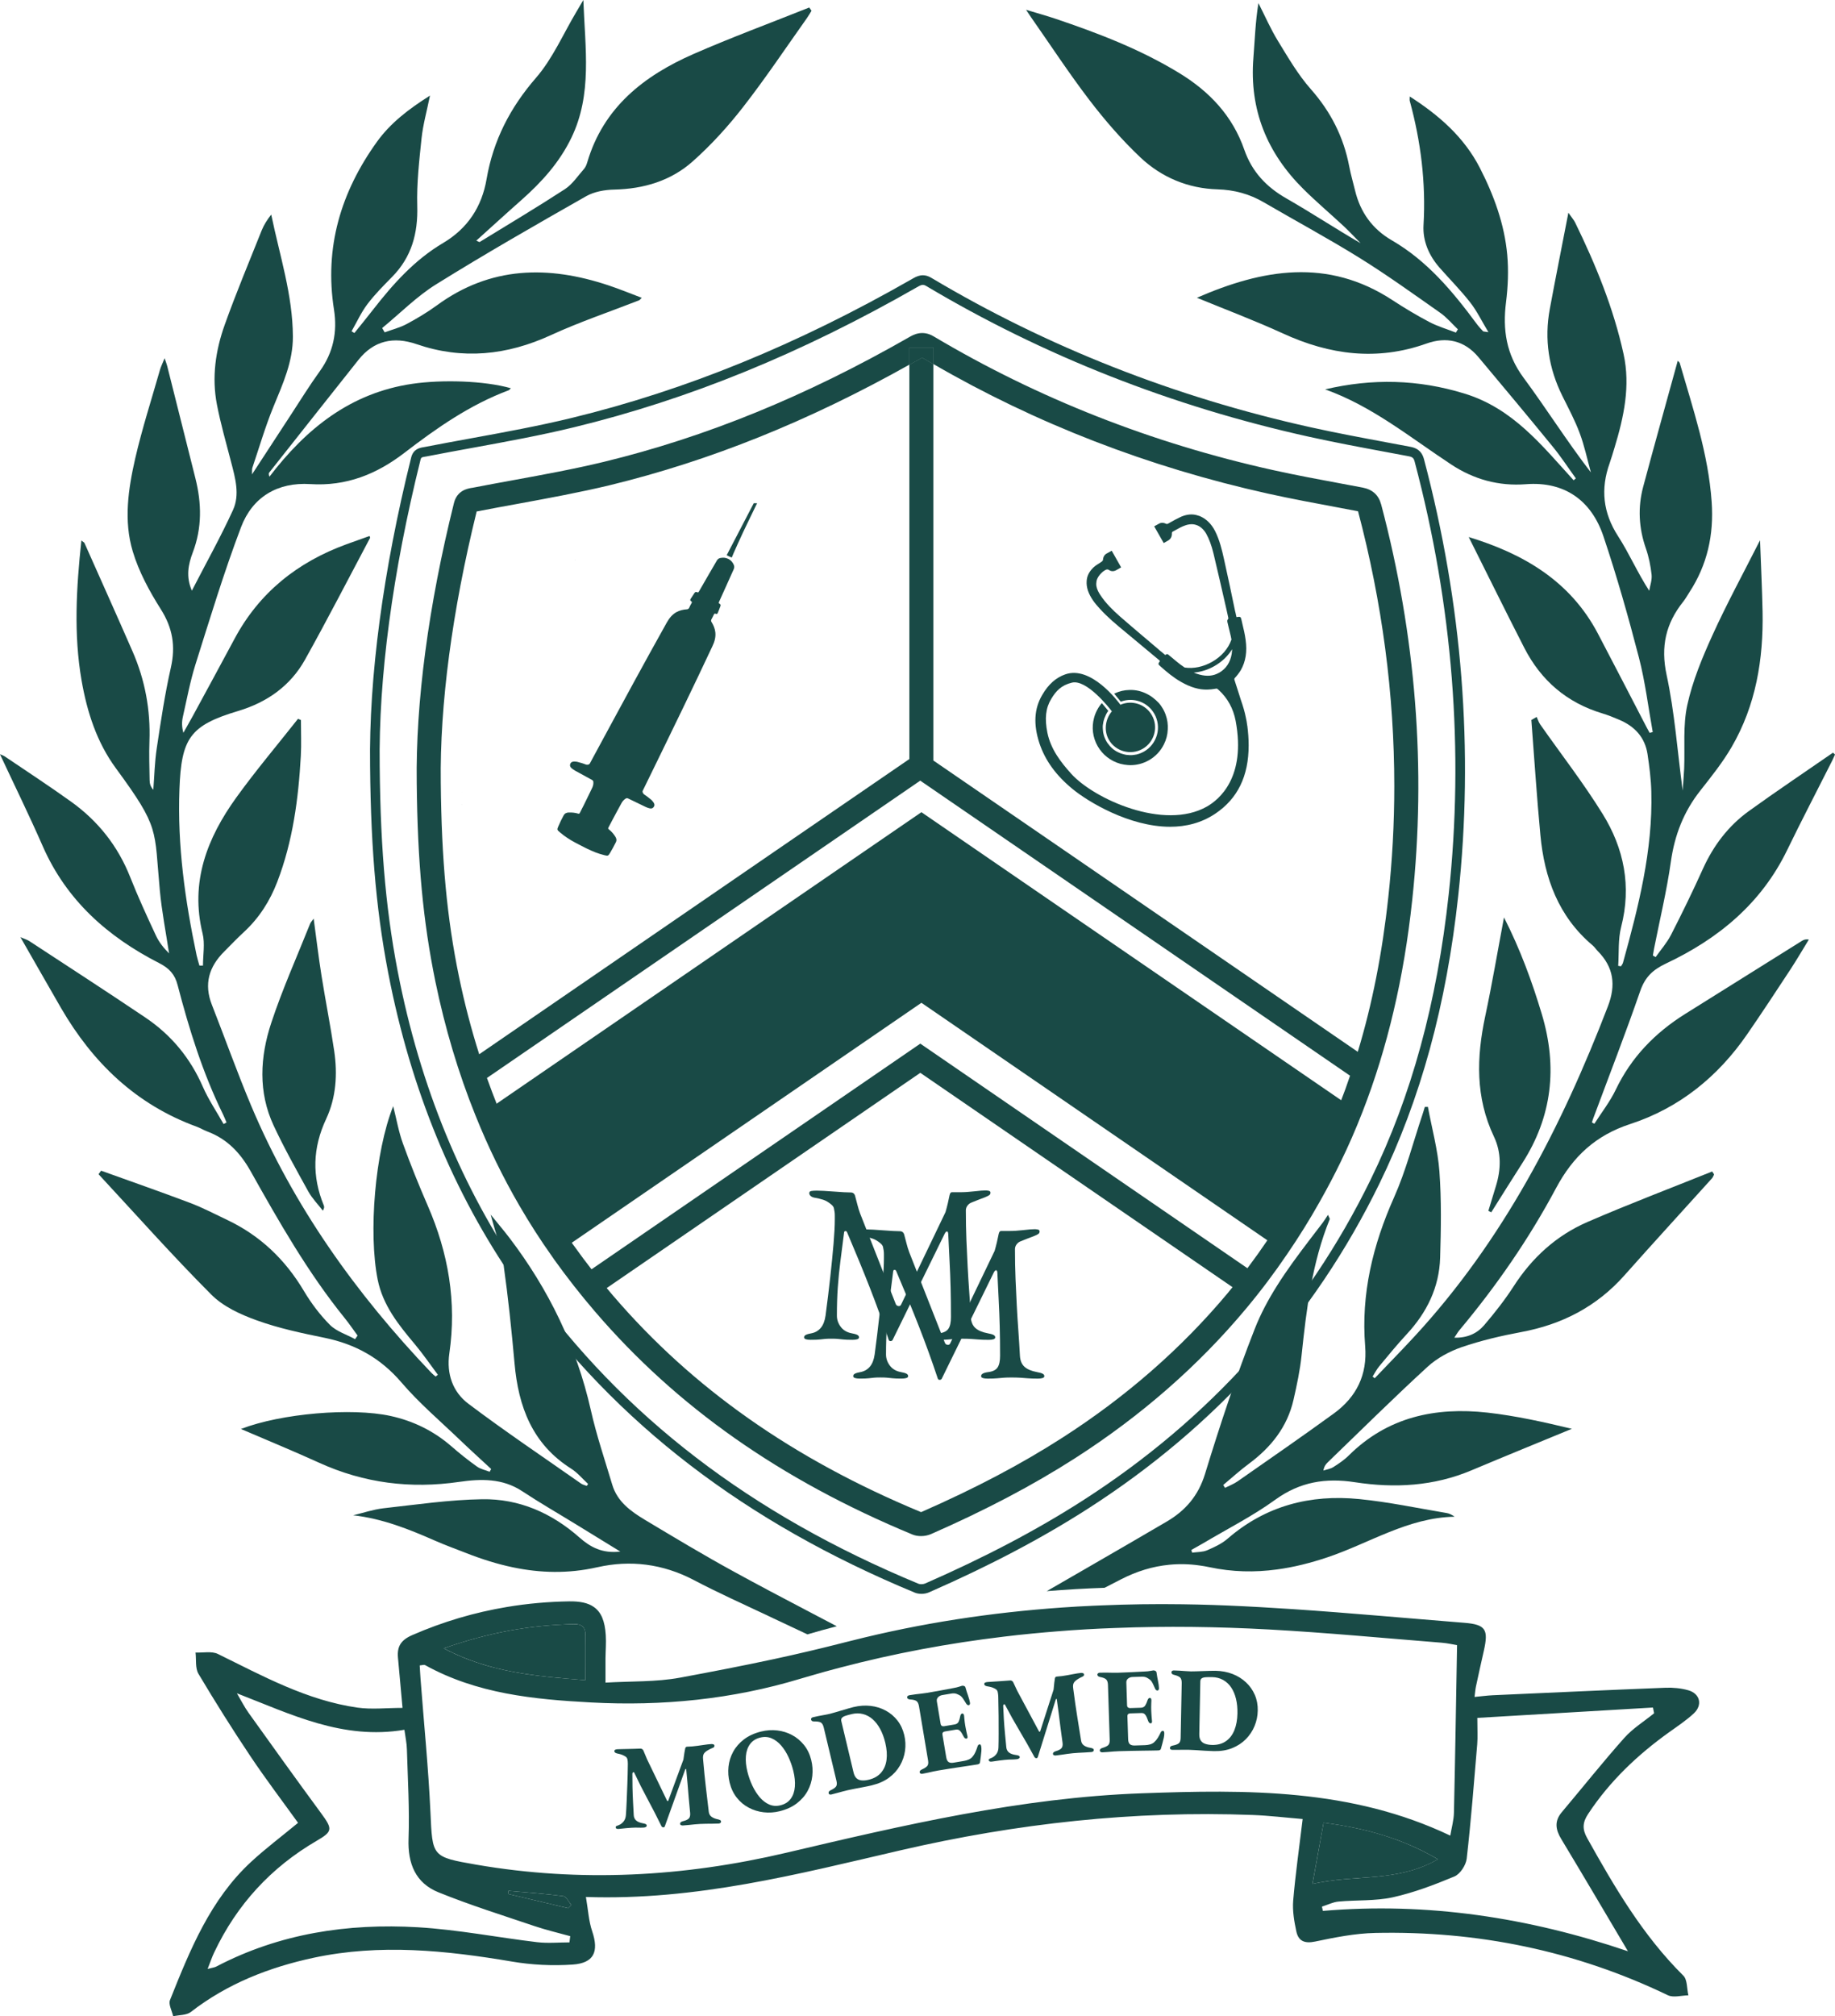 <?xml version="1.0" encoding="UTF-8"?> <svg xmlns="http://www.w3.org/2000/svg" width="703" height="772" viewBox="0 0 703 772" fill="none"><g clip-path="url(#clip0_5051_1834)"><path d="M216.111 312.571V312.606C216.111 312.606 216.147 312.607 216.147 312.571H216.111Z" fill="#194A46"></path><path d="M290.043 192.67C288.87 195.114 287.701 197.523 286.529 199.935C284.486 204.021 280.338 213.29 280.338 213.491C280.004 213.322 279.669 213.188 279.366 213.054C279.032 212.885 278.697 212.72 278.395 212.586C278.564 212.283 288.367 193.438 288.772 192.67H290.043Z" fill="#194A46"></path><path d="M216.111 312.571V312.606C216.111 312.606 216.147 312.607 216.147 312.571H216.111Z" fill="#194A46"></path><path d="M281.107 217.904C281.343 217.369 281.343 216.865 281.142 216.33C280.705 215.291 280.036 214.523 279.135 214.055C279.068 214.02 279.001 213.988 278.934 213.956C278.029 213.52 277.026 213.421 275.923 213.653C275.353 213.787 274.952 214.09 274.652 214.59C272.378 218.542 270.032 222.458 267.789 226.441C267.589 226.776 267.455 226.945 267.053 226.744C266.652 226.543 266.318 226.677 266.082 227.012C265.578 227.783 265.078 228.586 264.575 229.322C264.339 229.692 264.441 230.026 264.775 230.192C265.145 230.428 265.11 230.593 264.941 230.928C264.606 231.499 264.272 232.132 264.004 232.77C263.803 233.105 263.501 233.305 263.099 233.305C261.694 233.407 260.356 233.707 259.081 234.411C257.441 235.348 256.338 236.788 255.433 238.394C251.183 246.026 246.933 253.658 242.75 261.357C237.127 271.634 231.57 282.009 225.95 292.353C225.714 292.754 225.112 292.888 224.545 292.754C223.574 292.384 222.503 292.018 221.468 291.782C221 291.613 220.464 291.613 219.961 291.581C219.257 291.581 218.69 291.849 218.454 292.553C218.218 293.258 218.556 293.825 219.091 294.226C219.492 294.561 219.894 294.828 220.362 295.096C222.471 296.269 224.647 297.438 226.788 298.611C227.158 298.812 227.324 299.079 227.324 299.481C227.391 300.386 227.123 301.189 226.721 301.957C225.683 304.165 224.612 306.274 223.577 308.416C223.109 309.353 222.605 310.258 222.172 311.194C222.038 311.497 221.869 311.631 221.503 311.529C220.33 311.159 219.095 311.061 217.855 311.092C216.985 311.128 216.316 311.462 215.915 312.23C215.179 313.603 214.475 315.009 213.873 316.449C213.337 317.689 213.439 317.787 214.475 318.657C216.316 320.263 218.39 321.57 220.531 322.707C221.133 323.01 221.704 323.345 222.338 323.644C222.507 323.746 222.707 323.845 222.908 323.947C223.51 324.25 224.112 324.549 224.714 324.852C226.891 325.923 229.134 326.86 231.542 327.43C232.848 327.765 232.982 327.765 233.683 326.627C234.486 325.289 235.222 323.915 235.926 322.51C236.327 321.739 236.194 321.003 235.69 320.267C235.021 319.228 234.218 318.291 233.246 317.555C232.943 317.323 232.943 317.118 233.113 316.819C233.616 315.914 234.049 314.977 234.553 314.075C235.69 311.966 236.796 309.856 237.965 307.75C238.366 306.979 238.87 306.278 239.637 305.81C239.972 305.574 240.275 305.542 240.676 305.743C242.852 306.813 245.06 307.884 247.271 308.923C247.74 309.159 248.208 309.324 248.711 309.458C249.349 309.659 250.018 309.592 250.419 308.99C250.888 308.388 250.754 307.785 250.352 307.215C250.05 306.813 249.715 306.377 249.314 306.077C248.511 305.373 247.606 304.739 246.736 304.137C246.299 303.767 246.032 303.2 246.236 302.763C251.391 292.187 256.578 281.643 261.666 271.063C265.483 263.195 269.23 255.296 272.944 247.396C273.747 245.723 274.251 243.984 274.05 242.106C273.885 240.666 273.346 239.395 272.61 238.19C272.378 237.855 272.378 237.521 272.543 237.151C272.878 236.549 273.212 235.911 273.48 235.309C273.649 234.975 273.783 234.841 274.184 235.006C274.518 235.175 274.853 235.073 274.987 234.672C275.321 233.834 275.691 232.964 275.99 232.094C276.159 231.724 276.057 231.358 275.656 231.157C275.254 230.956 275.321 230.72 275.49 230.386C277.399 226.233 279.237 222.049 281.114 217.901L281.107 217.904ZM216.112 312.603V312.568H216.147C216.147 312.603 216.112 312.603 216.112 312.603Z" fill="#194A46"></path><path d="M477.828 277.835C477.656 276.539 477.497 275.557 477.275 274.673C476.895 272.729 476.328 270.704 475.332 267.84C475.3 267.777 475.173 267.365 475.046 266.939C474.937 266.608 474.824 266.21 474.684 265.784C474.018 263.713 473.039 260.645 472.912 260.279C472.849 260.106 472.881 259.804 473.008 259.663C473.863 258.761 474.638 257.75 475.332 256.641C477.23 253.334 477.846 249.509 477.198 244.952C476.93 242.895 476.455 240.87 475.948 238.799C475.884 238.546 475.839 238.292 475.775 238.024C475.698 237.693 475.617 237.345 475.539 237.014C475.335 236.144 475.082 236.049 473.754 236.285H473.722L473.708 236.271C473.694 236.13 473.645 236.003 473.613 235.876C473.582 235.781 473.567 235.686 473.536 235.591C473.441 235.07 473.332 234.517 473.173 233.992C471.877 227.649 470.437 220.943 468.905 214.016C468.131 210.505 467.229 206.772 465.507 203.341C464.099 200.573 462.092 198.629 459.564 197.569L459.5 197.555H459.454C459.423 197.541 459.391 197.523 459.345 197.509C459.268 197.477 459.187 197.463 459.109 197.446C457.419 196.829 455.63 196.812 453.655 197.414C452.958 197.65 452.437 197.84 452.011 198.08C450.937 198.569 449.859 199.171 449.007 199.647C448.676 199.837 448.327 200.027 447.996 200.217L447.521 200.485C447.236 200.626 447.032 200.689 446.715 200.548C445.655 200.027 444.708 200.059 443.806 200.626L442.176 201.527L445.732 207.758L445.827 207.93L447.517 206.965C448.528 206.381 449.021 205.43 448.958 204.12C448.958 204.042 449.003 203.725 449.13 203.644L449.352 203.517C449.732 203.327 450.113 203.123 450.475 202.901C451.581 202.267 452.768 201.619 454 201.193C454.553 200.989 455.106 200.844 455.63 200.781C456.514 200.654 457.338 200.703 458.081 200.939C459.662 201.383 461.007 202.507 462.067 204.275C463.236 206.363 464.106 208.719 464.898 211.927C466.479 218.57 468.078 225.465 469.659 232.456C469.786 233.009 469.912 233.58 470.039 234.133L470.243 235.048C470.338 235.524 470.434 236.028 470.56 236.521C470.638 236.757 470.574 236.964 470.37 237.186C470.198 237.359 470.148 237.757 470.198 238.056C470.402 238.94 470.624 239.891 470.846 240.793L470.877 240.902C471.099 241.758 471.321 242.656 471.525 243.589C471.571 243.793 471.603 244.033 471.652 244.255C471.684 244.476 471.729 244.712 471.779 244.889L471.747 244.952C470.546 248.382 467.937 251.372 464.377 253.397C460.993 255.327 457.261 256.102 453.877 255.595L453.609 255.422C453.166 255.123 452.63 254.757 452.137 254.38C451.077 253.556 450.003 252.672 448.958 251.788C448.595 251.457 448.229 251.154 447.852 250.872C447.267 250.333 447.091 250.333 446.429 250.763L446.384 250.795L445.958 250.414C445.704 250.192 445.436 249.971 445.137 249.717C444.584 249.291 444.014 248.833 443.493 248.34C442.482 247.502 441.486 246.649 440.489 245.794C439.855 245.272 439.239 244.734 438.609 244.195L437.549 243.311C434.75 240.923 431.841 238.454 428.996 235.971C426.482 233.742 423.605 231.019 421.453 227.684C420.915 226.86 420.267 225.74 420.031 224.377C419.953 223.87 419.953 223.398 420.045 222.859C420.077 222.338 420.249 221.799 420.552 221.229C420.964 220.436 421.612 219.679 422.496 218.904L422.985 218.556C423.696 218.066 424.218 217.781 425.01 218.334C425.848 218.841 426.795 218.809 427.76 218.239L429.514 217.242L425.908 210.867L425.735 210.963C425.373 211.167 425.038 211.343 424.739 211.515L424.2 211.815C423.235 212.259 422.665 213.097 422.57 214.252C422.524 214.664 422.348 214.822 422.094 215.027C421.968 215.104 421.858 215.185 421.746 215.263C421.619 215.34 421.492 215.421 421.397 215.499C420.637 215.957 419.675 216.559 418.865 217.302C418.756 217.411 418.661 217.506 418.566 217.619C417.126 219.091 416.369 220.767 416.305 222.585C416.228 223.676 416.383 224.846 416.795 226.142C417.76 228.924 419.545 231.107 421.334 233.052C424.323 236.359 427.816 239.25 431.2 242.036L432.147 242.828C433.397 243.888 434.693 244.948 435.975 246.008L437.162 247.005C439.422 248.903 441.7 250.802 444.024 252.714C444.039 252.728 444.07 252.746 444.102 252.777L444.26 252.936C444.292 252.95 444.306 252.968 444.338 253.013L444.37 253.027L444.355 253.059L444.37 253.091C444.37 253.154 444.37 253.168 444.338 253.2L444.116 253.499C444.021 253.658 443.943 253.785 443.894 253.911C443.672 254.324 443.894 254.528 444.623 255.176C446.947 257.264 449.525 259.413 452.465 261.089C456.148 263.177 459.359 264.125 462.585 264.03C463.581 264.016 464.56 263.889 465.493 263.73L465.856 263.667C466.173 263.635 466.377 263.667 466.585 263.935L466.648 263.98C466.648 263.98 466.726 264.026 466.902 264.185C470.3 267.302 472.483 271.285 473.384 275.997C477.434 297.618 467.06 306.14 462.412 308.796C445.951 318.189 418.992 305.838 410.376 296.241C406.421 291.859 402.58 286.925 401.266 280.568C400.161 275.095 400.601 271.095 402.752 267.569C404.569 264.547 406.612 262.35 410.657 261.371C416.334 260.025 424.968 271.049 425.964 272.362C423.355 275.43 422.88 279.875 424.809 283.241C427.401 287.749 433.19 289.313 437.729 286.735C439.926 285.485 441.507 283.446 442.186 280.994C442.852 278.557 442.535 276.029 441.285 273.845C438.88 269.64 433.711 267.914 429.267 269.827L429.235 269.841C428.175 268.386 417.96 254.817 408.175 258.183C404.538 259.434 401.629 262.026 399.273 266.108C396.189 271.327 395.844 277.367 398.213 284.594C400.411 291.159 404.555 296.882 410.911 302.101C416.7 306.877 432.573 316.555 448.292 316.555C454.268 316.555 460.229 315.146 465.592 311.54C474.145 305.799 478.367 297.181 478.367 285.365C478.367 282.977 478.194 280.463 477.846 277.807L477.828 277.835ZM472.039 248.576L472.025 248.798C472.011 248.956 471.993 249.129 471.979 249.305C471.965 249.59 471.934 249.907 471.884 250.284C471.346 253.605 469.719 256.056 467.046 257.592C467 257.623 466.951 257.638 466.905 257.655L466.81 257.701C464.722 258.839 462.352 259.029 459.599 258.303C458.666 258.05 458.018 257.828 457.497 257.592L457.324 257.528L457.497 257.514C460.201 257.261 462.905 256.391 465.275 255.017C468.025 253.45 470.317 251.302 471.902 248.787L472.043 248.583L472.039 248.576Z" fill="#194A46"></path><path d="M447.377 279.322C447.299 281.315 446.792 283.245 445.873 285.062C444.609 287.591 442.648 289.665 440.179 291.071C437.996 292.321 435.563 292.969 433.063 292.969C432.732 292.969 432.415 292.955 432.084 292.923C431.168 292.86 430.204 292.701 429.221 292.448C425.489 291.405 422.408 289 420.524 285.696C418.626 282.375 418.136 278.501 419.147 274.817C419.478 273.535 420.048 272.239 420.823 270.957C421.108 270.482 421.489 269.961 421.96 269.39L422.119 269.2L424.587 272.172L424.492 272.299C424.256 272.648 423.985 273.042 423.781 273.469L423.718 273.609C423.64 273.768 423.559 273.909 423.513 274.085C423.355 274.384 423.246 274.655 423.133 274.955V275.001L423.101 275.064C423.024 275.205 422.992 275.349 422.96 275.522C422.851 275.789 422.802 275.98 422.756 276.251L422.725 276.328C422.693 276.392 422.693 276.437 422.693 276.501V276.547L422.679 276.578C422.679 276.61 422.665 276.656 422.665 276.705L422.651 276.8C422.605 277.085 422.541 277.371 422.51 277.638C422.464 278.128 422.446 278.522 422.496 278.889V278.934L422.482 278.966L422.496 278.998C422.51 279.315 422.527 279.582 422.559 279.804C422.573 280.058 422.605 280.262 422.654 280.547C422.686 280.72 422.749 280.991 422.827 281.276L422.872 281.481C423.013 281.939 423.126 282.301 423.284 282.618C423.475 283.076 423.633 283.425 423.855 283.805C424.077 284.186 424.281 284.502 424.471 284.738C424.503 284.784 424.517 284.834 424.534 284.848L424.612 284.862V284.893C424.721 285.066 424.834 285.21 424.943 285.337C425.07 285.51 425.179 285.637 425.323 285.781C425.527 285.985 425.767 286.239 425.989 286.447L426.084 286.524C426.242 286.665 426.401 286.809 426.542 286.918C426.904 287.172 427.175 287.362 427.425 287.521C427.806 287.743 428.2 287.979 428.612 288.137C429.101 288.373 429.545 288.531 429.989 288.658C430.369 288.767 430.7 288.863 431.063 288.944H431.14C431.394 289.021 431.647 289.039 431.852 289.053H431.929C432.436 289.13 432.926 289.148 433.559 289.13L433.764 289.116C433.968 289.102 434.158 289.084 434.348 289.039C434.633 289.025 434.933 288.975 435.186 288.912L435.376 288.898C436.373 288.662 437.352 288.281 438.285 287.76C440.736 286.351 442.489 284.076 443.25 281.34C443.993 278.621 443.63 275.758 442.239 273.307C439.693 268.848 434.334 266.854 429.51 268.608L429.369 268.654L426.855 265.587L427.091 265.477C428.862 264.653 430.742 264.213 432.69 264.181C435.077 264.086 437.545 264.671 439.711 265.858C440.595 266.316 441.45 266.9 442.257 267.598C442.429 267.724 442.588 267.865 442.732 267.992L442.841 268.087C442.873 268.119 442.919 268.165 442.968 268.214C443 268.246 443.031 268.277 443.063 268.309C443.141 268.355 443.236 268.436 443.331 268.563C443.521 268.735 443.711 268.911 443.901 269.116C444.074 269.306 444.25 269.542 444.422 269.749C444.517 269.89 444.627 270.017 444.739 270.161C445.024 270.556 445.278 270.954 445.546 271.426C445.686 271.648 445.799 271.901 445.926 272.137C445.972 272.246 446.035 272.359 446.084 272.468C446.193 272.704 446.306 272.944 446.401 273.211L446.447 273.307C446.479 273.37 446.51 273.465 446.524 273.542C446.539 273.588 446.556 273.62 446.556 273.62C447.236 275.487 447.503 277.448 447.38 279.315L447.377 279.322Z" fill="#194A46"></path><path d="M352.96 610.252C352.072 610.252 351.21 610.104 350.491 609.808C285.433 582.87 236.069 544.989 199.583 493.996C175.505 460.351 158.698 421.002 149.631 377.046C144.44 351.889 142.092 326.856 141.782 293.352C141.296 259.416 146.736 218.555 157.522 175.184C158.346 171.873 160.842 171.454 162.332 171.208L162.916 171.105C168.8 169.957 174.698 168.88 180.6 167.802C193.234 165.495 206.294 163.107 218.939 160.04C262.707 149.414 305.409 131.992 349.484 106.772C351.199 105.789 353.551 104.451 356.794 106.377C401.162 132.802 450.033 152.049 502.055 163.583C511.953 165.777 522.108 167.668 531.932 169.5C534.704 170.014 537.475 170.531 540.243 171.056C542.338 171.451 544.605 172.328 545.528 175.804C560.232 231.227 564.655 287.425 558.673 342.841C554.148 384.751 544.25 420.875 528.418 453.287C503.52 504.258 465.991 546.08 416.873 577.597C399.088 589.012 379.15 599.503 355.921 609.681C355.037 610.069 353.984 610.266 352.963 610.266L352.96 610.252ZM353.537 109.072C352.921 109.072 352.308 109.396 351.312 109.966C306.93 135.359 263.915 152.908 219.805 163.618C207.058 166.714 193.942 169.109 181.258 171.426C175.374 172.5 169.487 173.574 163.62 174.719C163.392 174.765 163.163 174.803 162.937 174.839C161.518 175.075 161.328 175.142 161.096 176.068C150.388 219.14 144.983 259.68 145.465 293.303V293.314C145.775 326.571 148.099 351.389 153.24 376.299C162.205 419.748 178.804 458.626 202.579 491.851C238.654 542.266 287.5 579.735 351.903 606.403C352.53 606.663 353.717 606.61 354.439 606.293C377.485 596.196 397.257 585.789 414.877 574.484C463.417 543.337 500.502 502.015 525.101 451.656C540.743 419.639 550.521 383.913 555.004 342.436C560.94 287.474 556.553 231.727 541.961 176.74C541.595 175.356 541.144 174.972 539.556 174.67C536.792 174.148 534.024 173.631 531.253 173.116C521.401 171.282 511.214 169.383 501.252 167.175C448.846 155.557 399.605 136.165 354.903 109.54C354.368 109.22 353.949 109.072 353.534 109.072H353.537Z" fill="#194A46"></path><path d="M348.379 133.129V139.624C349.85 138.852 351.357 137.983 352.829 137.148C352.928 137.081 353.097 136.979 353.262 136.88C354.703 137.718 356.143 138.588 357.579 139.391V133.133H348.375L348.379 133.129Z" fill="#194A46"></path><path d="M529.105 193.082C528.133 189.532 525.826 187.426 522.045 186.69L514.713 185.316C505.844 183.675 496.643 181.97 487.737 179.995C441.183 169.686 397.475 152.447 357.78 128.847C353.361 126.17 349.882 128.178 348.209 129.15C308.751 151.711 270.563 167.309 231.407 176.818C220.093 179.561 208.347 181.706 197.001 183.781C191.681 184.753 186.357 185.721 181.036 186.76L180.568 186.827C179.096 187.095 175.113 187.764 173.909 192.617C164.138 231.882 159.215 268.971 159.652 299.801C159.955 330.163 162.095 352.858 166.782 375.753C170.497 393.729 175.652 410.968 182.11 426.968C186.931 439.02 192.653 450.733 199.079 461.781C202.861 468.276 207.012 474.77 211.463 481.028C211.664 481.331 211.864 481.599 212.065 481.898L212.266 482.201C217.185 489.062 222.439 495.757 227.896 502.117C259.288 538.706 299.05 566.623 349.554 587.543C350.526 587.945 351.664 588.145 352.836 588.145C354.174 588.145 355.512 587.878 356.685 587.374C377.668 578.168 395.742 568.662 411.975 558.252C437.176 542.083 459.198 522.836 477.406 501.011C483.03 494.284 488.35 487.22 493.171 480.091C497.555 473.699 501.706 467.036 505.488 460.309L505.956 459.471C508.565 454.85 511.111 450.032 513.52 445.077C516.53 438.953 519.376 432.423 522.02 425.63C526.774 413.412 530.721 400.656 533.869 387.234C537.049 373.813 539.425 359.651 541.031 344.62C546.454 294.374 542.471 243.395 529.115 193.082H529.105ZM513.442 422.28C510.9 428.806 508.122 435.135 505.241 441.027C502.766 446.081 500.122 451.036 497.442 455.755L496.84 456.826C493.361 462.986 489.544 469.043 485.526 474.904C480.875 481.799 475.755 488.593 470.332 495.123C452.694 516.211 431.409 534.824 406.978 550.49C391.182 560.633 373.509 569.937 353.026 578.907C352.959 578.907 352.892 578.943 352.794 578.943C303.828 558.625 265.274 531.51 234.886 496.095C229.597 489.97 224.512 483.476 219.791 476.848L219.555 476.545C219.421 476.344 219.252 476.143 219.118 475.907L219.016 475.738C214.731 469.712 210.681 463.454 207.033 457.161C200.808 446.482 195.286 435.167 190.635 423.552C189.23 420.005 187.857 416.42 186.55 412.74L301.948 333.607L352.551 298.896L403.154 333.607L517.214 411.87C516.041 415.384 514.77 418.864 513.432 422.28H513.442ZM531.851 343.648C529.541 365.04 525.693 384.519 520.171 402.73L408.355 326.007L357.583 291.193V139.388C356.143 138.585 354.706 137.715 353.266 136.877C353.097 136.979 352.931 137.077 352.833 137.144C351.361 137.982 349.854 138.852 348.382 139.62V290.623L296.775 326.003L183.585 403.664C180.54 394.056 177.93 384.082 175.821 373.872C171.237 351.611 169.163 329.451 168.86 299.695C168.458 269.869 173.212 233.985 182.614 195.825C182.68 195.825 182.783 195.794 182.849 195.794C188.103 194.755 193.392 193.818 198.646 192.849C210.125 190.74 222.005 188.563 233.587 185.785C272.109 176.413 309.694 161.315 348.382 139.624V133.129H357.586V139.388C396.911 162.185 440.018 178.854 485.737 188.996C494.808 191.004 504.079 192.712 513.013 194.385L520.277 195.758C529.513 230.671 534.165 265.921 534.165 301.002C534.165 315.262 533.393 329.49 531.855 343.648H531.851Z" fill="#194A46"></path><path d="M357.584 133.13V139.388C356.144 138.585 354.707 137.715 353.267 136.877C353.098 136.979 352.932 137.077 352.834 137.144C351.362 137.983 349.855 138.853 348.383 139.62V133.126H357.587L357.584 133.13Z" fill="#194A46"></path><path d="M517.729 423.953C515.218 430.412 512.44 436.773 509.362 443.066C506.852 448.155 504.243 453.174 501.464 458.03V458.066C497.682 464.761 493.665 471.22 489.348 477.513L352.999 383.952L215.278 478.415C210.894 472.255 206.809 465.93 203.062 459.467C196.636 448.419 191.08 437.005 186.361 425.256L299.783 347.462L352.999 310.976L406.18 347.462L517.729 423.949V423.953Z" fill="#194A46"></path><path d="M231.372 493.907L226.16 486.307L352.572 399.592L478.948 486.307L473.737 493.907L352.572 410.767L231.372 493.907Z" fill="#194A46"></path><path d="M639.398 663.284C642.659 660.942 646.032 658.713 648.945 656.001C652.335 652.814 651.304 648.482 646.842 647.189C644.061 646.397 641.001 646.101 638.089 646.21C615.993 647.076 593.911 648.091 571.816 649.087C569.661 649.197 567.485 649.492 564.904 649.732C565.161 647.724 565.235 646.689 565.457 645.675C566.432 641.139 567.428 636.624 568.46 632.091C570.284 623.963 569.27 622.008 560.995 621.346C539.1 619.595 517.205 617.584 495.275 616.109C486.926 615.556 478.578 615.077 470.229 614.725C468.405 614.651 466.581 614.577 464.757 614.52C460.795 614.39 456.852 614.299 452.887 614.246C442.51 614.098 432.172 614.246 421.851 614.686C420.819 614.721 419.787 614.76 418.756 614.816C414.794 614.982 410.829 615.221 406.868 615.496C379.776 617.394 352.87 621.451 326.218 628.196C325.296 628.4 324.394 628.64 323.472 628.879C322.936 629.009 322.422 629.154 321.887 629.284C317.908 630.298 313.908 631.274 309.908 632.214C305.485 633.264 301.041 634.26 296.601 635.218C284.604 637.8 272.551 640.121 260.498 642.354C251.322 644.048 241.755 643.664 231.969 644.252C231.969 640.364 231.952 637.673 231.969 635C232.005 632.031 232.265 629.083 232.078 626.132C231.747 620.733 230.346 617.229 227.452 615.257C225.258 613.707 222.18 613.084 218.053 613.136C210 613.267 202.074 613.968 194.278 615.274C181.838 617.338 169.711 620.916 157.879 626.076C153.566 627.974 152.091 630.425 152.46 634.665C152.995 640.695 153.566 646.721 154.21 653.926C148.09 653.926 142.414 654.589 136.942 653.817C117.607 651.053 100.709 641.744 83.497 633.285C81.121 632.123 77.803 632.862 74.909 632.732C75.24 635.479 74.743 638.705 76.032 640.878C82.392 651.549 89.008 662.094 95.938 672.437C101.744 681.119 108.082 689.451 114.185 697.932C107.864 703.165 101.801 707.702 96.251 712.826C80.568 727.297 72.807 746.576 65.124 765.802C64.479 767.443 65.881 769.912 66.342 771.996C68.627 771.479 71.427 771.644 73.106 770.355C87.092 759.519 103.054 753.267 120.139 749.597C145.573 744.16 170.859 746.777 196.162 751.056C203.775 752.345 211.698 752.732 219.402 752.2C227.585 751.647 229.483 747.206 226.885 739.5C225.54 735.574 225.318 731.263 224.469 726.322C266.801 727.741 305.82 717.528 345.057 708.441C389.399 698.175 434.348 693.199 479.926 694.928C486.173 695.167 492.423 695.924 499.057 696.477C497.712 707.684 496.275 717.675 495.427 727.723C495.113 731.629 495.814 735.704 496.645 739.557C497.437 743.188 499.779 744.237 503.814 743.392C511.388 741.807 519.128 740.258 526.85 740.092C566.03 739.243 603.5 746.893 638.976 763.945C641.096 764.96 644.191 764.019 646.828 763.981C646.219 761.417 646.476 758.008 644.892 756.44C629.391 741.085 618.535 722.56 608.032 703.739C606.116 700.33 606.299 697.731 608.419 694.54C616.659 682.024 627.31 671.941 639.398 663.277V663.284ZM169.992 631.119C171.08 630.732 172.169 630.362 173.253 630.013C174.341 629.643 175.408 629.295 176.478 628.981C178.838 628.245 181.158 627.562 183.465 626.974C184.313 626.734 185.162 626.512 186.007 626.312C187.056 626.055 188.091 625.794 189.141 625.572C189.877 625.407 190.599 625.241 191.317 625.093C192.018 624.945 192.718 624.797 193.437 624.67C194.081 624.54 194.725 624.413 195.37 624.301C196.127 624.153 196.863 624.026 197.62 623.913C198.93 623.691 200.236 623.491 201.546 623.304C205.655 622.733 209.747 622.325 213.856 622.107C215.902 621.976 217.948 621.885 220.011 621.849C220.673 621.832 221.265 621.885 221.744 622.015C221.909 622.05 222.075 622.107 222.223 622.163C222.297 622.18 222.388 622.219 222.462 622.272C222.48 622.272 222.518 622.272 222.536 622.29C222.684 622.364 222.811 622.438 222.923 622.529C223.089 622.621 223.219 622.751 223.346 622.878C223.494 623.043 223.62 623.209 223.733 623.413C223.807 623.561 223.881 623.709 223.937 623.874C224.216 624.575 224.307 625.442 224.268 626.491C224.138 631.707 224.233 636.923 224.233 643.322C220.694 643.026 217.212 642.73 213.747 642.417C211.444 642.195 209.159 641.956 206.874 641.681C202.338 641.146 197.824 640.445 193.363 639.469C191.687 639.099 190.007 638.694 188.331 638.254C187.225 637.958 186.102 637.645 184.996 637.296C183.338 636.779 181.662 636.208 180.003 635.602C179.781 635.528 179.581 635.454 179.376 635.363C178.75 635.123 178.123 634.884 177.496 634.627C175.69 633.891 173.883 633.077 172.077 632.193C171.394 631.862 170.693 631.51 170.014 631.144H169.996V631.126L169.992 631.119ZM218.166 743.709C214.039 743.709 209.874 744.114 205.8 743.635C190.56 741.811 175.373 738.824 160.077 737.919C133.206 736.352 107.089 740.279 82.839 752.978C82.177 753.327 81.363 753.384 79.539 753.884C80.61 751.154 81.233 749.256 82.099 747.47C90.761 729.22 103.829 715.009 121.28 704.835C127.474 701.242 127.491 700.337 123.03 694.273C113.667 681.552 104.452 668.704 95.258 655.856C93.564 653.479 92.254 650.862 90.761 648.337C111.551 656.374 131.287 666.292 154.932 662.308C155.302 665.073 155.837 667.489 155.89 669.902C156.221 681.295 156.922 692.684 156.517 704.039C156.168 713.587 159.225 720.997 167.978 724.536C180.031 729.421 192.472 733.309 204.782 737.475C209.261 738.986 213.888 740.057 218.458 741.328C218.367 742.121 218.254 742.913 218.163 743.705L218.166 743.709ZM217.687 730.622C216.212 730.273 214.758 729.921 213.282 729.572C207.071 728.097 200.842 726.624 194.613 725.149C194.687 724.744 194.743 724.374 194.796 723.987V723.969C201.8 724.596 208.838 725.075 215.807 725.998C216.969 726.163 217.87 728.209 218.884 729.389C218.48 729.794 218.092 730.199 217.687 730.625V730.622ZM437.464 686.623C391.04 688.282 346.127 698.827 301.158 709.406C261.995 718.605 222.388 720.817 182.524 713.96C165.292 710.973 165.697 710.899 164.904 693.811C164.112 676.762 162.397 659.766 161.108 642.734C160.978 641.093 160.904 639.473 160.795 637.666C161.735 637.592 162.453 637.317 162.876 637.557C182.669 648.524 204.455 650.665 226.441 651.842C253.664 653.317 280.604 650.626 306.538 642.79C307.792 642.403 309.063 642.033 310.316 641.685H310.334C314.169 640.561 318 639.49 321.852 638.497C321.852 638.497 321.869 638.48 321.869 638.497C342.602 633.042 363.448 629.171 384.438 626.664C388.16 626.202 391.885 625.797 395.625 625.445H395.642C398.628 625.149 401.614 624.892 404.6 624.653C412.175 624.026 419.787 623.586 427.397 623.325C446.858 622.55 466.429 622.829 486.095 623.896C508.195 625.111 530.234 627.213 552.277 628.964C554.544 629.147 556.756 629.664 558.21 629.904C557.823 651.711 557.492 672.853 557.013 694.016C556.956 696.893 556.129 699.767 555.611 702.827C517.628 684.743 477.616 685.186 437.457 686.623H437.464ZM504.328 721.021C503.832 721.113 503.314 721.225 502.818 721.335H502.8C503.17 719.271 503.536 717.278 503.906 715.305C504.441 712.357 504.976 709.48 505.49 706.606C505.747 705.169 506.008 703.729 506.283 702.274C506.54 700.816 506.8 699.362 507.075 697.869C508.328 698.034 509.564 698.217 510.797 698.404C511.719 698.552 512.638 698.7 513.543 698.844C514.061 698.936 514.557 699.01 515.054 699.122C515.955 699.27 516.843 699.436 517.726 699.619C518.906 699.841 520.047 700.098 521.209 700.355C522.149 700.577 523.107 700.795 524.047 701.038C524.639 701.186 525.209 701.334 525.797 701.5C526.72 701.739 527.639 701.996 528.544 702.274C529.41 702.514 530.276 702.789 531.142 703.084C531.29 703.12 531.438 703.158 531.586 703.215C532.674 703.563 533.741 703.954 534.829 704.338C535.73 704.669 536.635 705 537.519 705.37C538.459 705.74 539.4 706.127 540.34 706.532C541.188 706.902 542.033 707.268 542.864 707.673L542.882 707.691C543.766 708.096 544.671 708.519 545.555 708.98C546.438 709.424 547.322 709.885 548.21 710.382C549.093 710.843 549.977 711.357 550.865 711.875C548.579 713.203 546.276 714.252 543.952 715.119C543.805 715.193 543.657 715.249 543.509 715.284C540.1 716.482 536.671 717.274 533.223 717.809C531.435 718.088 529.667 718.306 527.878 718.493C527.287 718.566 526.699 718.623 526.089 718.658C525.906 718.697 525.72 718.697 525.519 718.714C524.505 718.788 523.512 718.88 522.498 718.954C518.977 719.229 515.459 719.45 511.899 719.838C510.885 719.947 509.892 720.077 508.878 720.225C507.864 720.373 506.849 720.539 505.835 720.722C505.339 720.813 504.839 720.905 504.325 721.018L504.328 721.021ZM598.155 704.19C606.634 718.235 614.926 732.355 623.68 747.104C585.64 734.182 546.808 728.248 506.797 731.657C506.687 731.104 506.557 730.551 506.444 730.016C508.564 729.354 510.628 728.283 512.765 728.083C519.695 727.438 526.808 727.917 533.537 726.459C541.628 724.67 549.534 721.666 557.22 718.457C559.397 717.535 561.608 714.143 561.9 711.674C563.559 697.094 564.703 682.457 565.935 667.82C566.157 665.108 565.971 662.365 565.971 657.755C588.693 656.409 610.975 655.099 633.258 653.789C633.405 654.529 633.553 655.247 633.701 655.983C629.849 659.118 625.5 661.791 622.257 665.439C614.039 674.674 606.334 684.369 598.355 693.826C595.408 697.309 595.94 700.535 598.151 704.187L598.155 704.19Z" fill="#194A46"></path><path d="M169.992 631.129C187.475 624.949 203.507 622.184 220.011 621.86C223.395 621.793 224.356 623.392 224.275 626.491C224.138 631.714 224.237 636.944 224.237 643.329C205.359 641.755 187.82 640.487 169.992 631.129Z" fill="#194A46"></path><path d="M502.811 721.345C504.314 713.073 505.642 705.782 507.082 697.865C522.519 699.933 536.632 703.567 550.882 711.886C535.227 720.919 518.98 717.549 502.811 721.345Z" fill="#194A46"></path><path d="M217.697 730.618C210.003 728.798 202.313 726.98 194.619 725.159C194.679 724.765 194.739 724.371 194.799 723.976C201.806 724.603 208.834 725.082 215.806 726.001C216.961 726.153 217.866 728.209 218.887 729.389C218.489 729.801 218.095 730.21 217.697 730.622V730.618Z" fill="#194A46"></path><path d="M320.542 622.674C316.796 623.642 313.07 624.681 309.341 625.773H309.324C304.863 623.677 300.419 621.596 295.993 619.5C295.489 619.268 294.989 619.018 294.486 618.782C284.88 614.246 275.168 609.893 265.777 604.962C253.949 598.76 241.477 597.2 228.79 600.088H228.755C217.646 602.596 206.966 602.293 196.501 600.106C190.479 598.852 184.511 596.968 178.599 594.64C174.62 593.079 170.588 591.628 166.683 589.91C156.665 585.518 146.577 581.45 135.288 580.179C139.158 579.263 142.992 577.939 146.918 577.492C159.496 576.094 172.113 574.231 184.729 574.033C198.849 573.801 211.357 579.284 222.019 588.712C226.104 592.315 230.692 594.897 237.646 594.073C231.445 590.255 226.125 586.994 220.801 583.732C213.864 579.467 206.804 575.417 200.015 570.934C192.49 565.968 184.155 566.201 175.986 567.384C157.278 570.11 139.468 567.888 122.245 560.055C112.477 555.61 102.533 551.522 92.301 547.133C107.819 541.146 134.753 538.924 149.535 542.132C158.352 544.048 166.165 547.887 172.972 553.8C176.088 556.526 179.335 559.104 182.701 561.506C184.099 562.51 185.944 562.869 187.592 563.514C187.789 563.154 187.969 562.816 188.166 562.457C184.169 558.748 180.12 555.089 176.194 551.328C168.63 544.069 160.567 537.241 153.778 529.302C145.823 520.019 136.2 514.658 124.407 512.239C115.643 510.446 106.791 508.583 98.407 505.554C92.171 503.315 85.54 500.286 80.97 495.697C66.096 480.803 52.081 465.014 37.747 449.582C38.071 449.134 38.391 448.687 38.733 448.236C50.092 452.322 61.508 456.301 72.797 460.566C77.688 462.412 82.346 464.87 87.079 467.11C99.678 473.097 109.263 482.254 116.397 494.246C119.192 498.94 122.58 503.459 126.432 507.312C128.943 509.802 132.795 510.968 136.038 512.743C136.362 512.278 136.665 511.827 136.989 511.362C135.323 509.087 133.728 506.738 131.953 504.551C117.921 487.184 106.921 467.864 96.044 448.49C92.082 441.429 87.03 436.068 79.396 433.219C77.98 432.68 76.67 431.874 75.255 431.356C52.12 422.897 35.563 406.929 23.394 385.977C18.359 377.268 13.394 368.537 7.823 358.824C9.651 359.613 10.51 359.845 11.211 360.31C26.084 370.058 41.028 379.719 55.793 389.668C65.614 396.3 72.906 405.101 77.691 416.068C79.878 421.051 82.977 425.619 85.649 430.37C86.026 430.173 86.403 429.976 86.78 429.778C86.332 428.722 85.92 427.644 85.417 426.623C77.656 410.817 72.462 394.091 68.036 377.137C66.98 373.017 64.775 370.703 60.994 368.766C41.317 358.729 25.496 344.768 16.39 324.031C11.193 312.166 5.478 300.534 -0.008 288.795C0.439 288.992 1.246 289.225 1.929 289.69C10.387 295.406 18.933 300.998 27.215 306.933C37.553 314.336 45.169 323.922 49.884 335.844C52.877 343.409 56.282 350.808 59.723 358.176C60.906 360.74 62.716 362.997 64.775 365.04C63.557 356.992 61.98 348.962 61.226 340.862C59.022 317.312 61.353 317.241 44.398 294.155C37.071 284.189 33.359 272.63 31.247 260.515C28.183 242.824 29.239 225.134 31.176 206.962C31.856 207.5 32.232 207.645 32.359 207.912C38.525 221.767 44.743 235.601 50.817 249.491C55.568 260.406 57.698 271.841 57.251 283.777C57.071 288.742 57.233 293.705 57.321 298.688C57.339 299.942 57.606 301.196 58.737 302.379C59.149 297.11 59.254 291.785 60.043 286.573C61.603 276.212 63.142 265.836 65.455 255.637C67.318 247.41 66.152 240.44 61.603 233.252C57.23 226.353 53.18 218.879 50.853 211.1C47.321 199.379 49.131 187.19 51.821 175.451C54.455 164.051 58.075 152.869 61.282 141.614C61.642 140.36 62.251 139.194 63.057 137.151C63.596 138.729 63.881 139.426 64.061 140.163C67.663 154.465 71.248 168.785 74.85 183.087C77.269 192.677 77.448 202.122 73.846 211.547C72.163 216.009 71.142 220.742 73.505 226.156C79.005 215.491 84.561 205.563 89.273 195.255C91.942 189.377 90.132 183.031 88.554 176.973C86.656 169.644 84.54 162.329 83.107 154.912C81.082 144.498 82.568 134.175 86.1 124.335C90.456 112.146 95.473 100.193 100.273 88.166C101.132 86.049 102.386 84.098 103.91 82.161C107.136 97.774 112.136 112.882 112.206 128.833C112.259 138.476 108.336 147.023 104.752 155.736C101.636 163.354 99.322 171.292 96.688 179.09C96.491 179.664 96.6 180.326 96.544 181.636C101.65 173.786 106.365 166.562 111.094 159.357C114.875 153.584 118.495 147.706 122.527 142.117C127.689 134.964 129.302 127.114 127.957 118.567C124.192 94.748 130.591 73.473 144.461 54.222C149.587 47.126 156.486 41.801 164.729 36.603C163.51 42.607 162.06 47.714 161.503 52.93C160.609 61.516 159.605 70.208 159.855 78.812C160.158 89.332 157.704 98.418 150.232 106.001C146.954 109.35 143.601 112.685 140.788 116.411C138.369 119.602 136.686 123.349 134.679 126.843C135.038 127.058 135.415 127.29 135.77 127.505C138.154 124.547 140.573 121.588 142.901 118.598C150.57 108.741 158.866 99.475 169.725 93.058C179.204 87.448 184.599 79.15 186.409 68.574C188.972 53.733 195.423 41.223 205.367 29.77C211.765 22.385 215.779 12.96 220.867 4.445C221.547 3.332 222.191 2.205 223.484 0C224.163 18.655 226.959 36.131 218.878 52.8C214.325 62.21 207.554 69.683 199.849 76.512C194.078 81.601 188.416 86.799 182.469 92.139C183.363 92.516 183.652 92.73 183.761 92.66C194.691 85.958 205.695 79.397 216.445 72.409C219.311 70.529 221.371 67.355 223.72 64.703C224.329 64.003 224.723 63.038 224.991 62.122C231.192 41.1 246.692 29.02 265.633 20.701C280.235 14.32 295.218 8.783 310.035 2.87C310.324 3.3 310.609 3.712 310.894 4.124C310.303 5.075 309.764 6.061 309.12 6.956C301.056 18.317 293.295 29.932 284.749 40.903C278.943 48.376 272.474 55.494 265.414 61.766C257.027 69.24 246.618 72.339 235.273 72.592C231.671 72.663 227.656 73.381 224.575 75.118C205.276 86.088 185.993 97.108 167.144 108.829C159.655 113.47 153.292 119.961 146.411 125.603C146.714 126.16 147.038 126.713 147.362 127.251C150.176 126.213 153.151 125.476 155.767 124.078C159.781 121.926 163.722 119.581 167.38 116.908C187.916 101.887 210.082 101.567 233.199 109.29C237.357 110.671 241.424 112.354 245.85 114.023C245.312 114.541 245.115 114.865 244.829 114.992C233.54 119.401 222.019 123.272 211.033 128.326C194.17 136.049 177.201 137.824 159.567 131.766C150.785 128.755 143.225 130.368 137.309 137.806C125.893 152.162 114.516 166.555 103.136 180.946C102.921 181.213 102.921 181.646 103.224 182.523C117.291 164.118 134.295 150.443 157.915 146.963C169.331 145.297 185.493 145.745 195.708 148.647C195.384 148.95 195.17 149.309 194.867 149.436C180.067 154.954 167.289 163.882 154.908 173.398C144.246 181.59 132.633 186.232 118.872 185.351C106.347 184.545 96.706 190.3 92.332 201.876C85.79 219.115 80.434 236.827 74.878 254.425C72.818 260.987 71.564 267.816 70.04 274.535C69.628 276.381 69.628 278.318 70.254 280.575C71.455 278.423 72.691 276.293 73.874 274.123C79.195 264.301 84.554 254.499 89.822 244.642C99.319 226.863 114.013 215.213 132.756 208.384C135.696 207.328 138.633 206.268 141.556 205.229C141.718 205.676 141.844 205.82 141.806 205.891C133.527 221.464 125.464 237.165 116.861 252.562C111.234 262.635 102.312 268.907 91.237 272.225C72.744 277.761 69.483 282.657 68.747 302.139C67.924 323.718 70.899 344.814 75.325 365.783C75.614 367.111 76.043 368.4 76.399 369.706H77.762C77.762 365.603 78.568 361.299 77.617 357.447C72.762 337.731 79.339 320.9 90.501 305.397C97.974 295.039 106.252 285.252 114.175 275.215C114.551 275.377 114.911 275.535 115.284 275.697C115.284 280.269 115.499 284.854 115.249 289.408C114.333 305.862 112.185 322.098 106.234 337.619C103.421 344.948 99.336 351.4 93.547 356.76C90.913 359.197 88.421 361.796 85.896 364.342C80.072 370.132 78.047 376.764 81.167 384.702C86.202 397.536 90.825 410.528 96.164 423.235C112.435 461.876 136.411 495.39 165.225 525.59C165.729 526.129 166.334 526.576 166.891 527.059C167.179 526.826 167.465 526.612 167.75 526.376C164.831 522.47 162.07 518.437 158.95 514.708C152.714 507.27 146.693 499.884 144.686 489.921C141.137 472.143 143.612 441.172 150.637 423.534C151.947 428.697 152.75 433.427 154.366 437.854C157.267 445.884 160.475 453.822 163.88 461.655C171.782 479.792 175.007 498.557 172.141 518.237C171.011 526.034 173.451 532.969 179.433 537.469C193.518 548.081 208.177 557.917 222.621 568.046C223.248 568.476 224.054 568.638 224.79 568.923C224.97 568.691 225.132 568.441 225.311 568.187C223.142 566.197 221.227 563.848 218.79 562.309C203.934 552.916 198.596 538.614 197.124 522.019C195.994 509.383 194.687 496.767 192.913 484.201C192.053 478.144 189.884 472.266 187.986 465.06C190.853 468.61 193.039 471.171 195.099 473.861C210.188 493.647 220.832 515.514 226.35 539.907C228.519 549.567 231.727 559.013 234.576 568.529C236.512 574.945 241.618 578.636 246.977 581.862C258.337 588.674 269.7 595.503 281.313 601.845C290.468 606.864 299.679 611.721 308.926 616.56C312.796 618.585 316.666 620.61 320.539 622.652L320.542 622.674Z" fill="#194A46"></path><path d="M610.484 427.923C610.251 428.514 610.072 429.141 609.875 429.75C610.181 429.912 610.501 430.092 610.808 430.272C613.586 425.933 616.811 421.812 619.016 417.206C624.945 404.823 634.013 395.5 645.481 388.295C660.443 378.92 675.426 369.565 690.387 360.211C691.032 359.817 691.732 359.532 692.986 359.729C690.637 363.547 688.38 367.435 685.926 371.182C680.479 379.479 675.031 387.777 669.387 395.951C658.168 412.243 643.368 424.232 624.533 430.381C611.382 434.681 602.653 442.693 596.131 454.917C585.793 474.274 573.303 492.376 559.162 509.242C558.482 510.049 557.979 510.982 557.155 512.183C562.081 512.31 565.863 510.587 568.606 507.379C572.62 502.667 576.49 497.771 579.842 492.577C586.92 481.553 596.24 473.059 608.139 467.896C623.907 461.049 639.999 454.956 655.95 448.539C656.182 448.916 656.415 449.293 656.668 449.67C656.418 450.17 656.256 450.744 655.879 451.156C644.696 463.543 633.407 475.855 622.315 488.329C611.688 500.282 598.445 507.111 582.839 510.017C575.134 511.45 567.409 513.26 560.011 515.789C555.335 517.402 550.584 519.966 546.947 523.28C533.936 535.198 521.394 547.637 508.689 559.879C507.918 560.615 507.273 561.457 507.006 563.052C508.295 562.623 509.731 562.425 510.84 561.707C512.936 560.379 515.034 558.964 516.77 557.227C531.626 542.513 549.922 538.66 569.849 540.865C580.638 542.083 591.3 544.45 602.195 547.067C589.381 552.353 576.553 557.569 563.775 562.947C549.313 569.057 534.299 569.864 519.066 567.518C507.904 565.796 498.048 567.356 488.586 574.203C479.914 580.493 470.22 585.367 460.973 590.871C459.466 591.748 457.945 592.594 456.42 593.453C456.508 593.795 456.617 594.154 456.705 594.492C458.624 594.224 460.684 594.312 462.403 593.597C465.181 592.414 468.047 591.09 470.287 589.153C484.871 576.516 501.985 572.107 520.732 573.97C531.95 575.083 543.06 577.446 554.204 579.313C555.225 579.475 556.211 579.957 557.268 580.729C539.383 581.053 524.619 590.893 508.457 596.302C502.023 598.454 495.625 600.067 489.174 600.926C480.699 602.074 472.149 601.93 463.336 600.049C462.047 599.782 460.772 599.546 459.501 599.387C455.614 598.831 451.762 598.743 447.962 599.12C441.599 599.729 435.384 601.627 429.236 604.818C427.229 605.857 425.205 606.896 423.18 607.938C415.778 608.188 408.377 608.618 401.014 609.227C406.605 606.001 412.215 602.793 417.785 599.549C427.55 593.921 437.3 588.258 447.029 582.56C454.089 578.418 459.054 572.773 461.631 564.405C467.364 545.711 473.512 527.091 480.664 508.897C482.938 503.089 485.861 497.641 489.157 492.408C493.062 486.17 497.506 480.24 501.988 474.358C503.566 472.298 505.143 470.255 506.7 468.212C507.362 467.353 507.918 466.402 508.759 465.148C509.263 466.332 509.495 466.617 509.439 466.779C502.647 483.483 500.516 501.138 498.65 518.881C498.058 524.615 496.84 530.317 495.551 535.962C493.167 546.412 486.879 554.227 478.385 560.499C474.998 563.01 471.864 565.877 468.621 568.582C468.853 568.941 469.086 569.318 469.318 569.673C470.931 568.849 472.688 568.205 474.156 567.166C486.484 558.562 498.868 550.014 511.034 541.178C519.654 534.888 523.883 526.429 523.003 515.44C521.372 495.44 525.943 476.672 534.095 458.394C538.609 448.268 541.387 437.351 544.936 426.796C545.278 425.809 545.546 424.823 545.852 423.837C546.246 423.82 546.641 423.82 547.035 423.802C548.56 432.029 550.834 440.203 551.444 448.483C552.25 459.454 552.053 470.53 551.729 481.532C551.387 492.897 546.641 502.558 538.915 510.855C535.26 514.796 531.855 518.955 528.415 523.097C527.411 524.298 526.693 525.731 525.851 527.059C526.119 527.274 526.39 527.489 526.658 527.704C531.746 522.361 536.926 517.092 541.926 511.679C575.828 474.974 598.212 431.529 615.987 385.34C619.142 377.169 618.227 370.319 612.082 364.121C611.403 363.441 610.882 362.578 610.146 361.969C597.029 350.928 591.67 336.161 590.128 319.707C588.747 305.045 587.797 290.349 586.67 275.669C587.349 275.275 588.033 274.898 588.712 274.504C589.159 275.472 589.466 276.529 590.075 277.388C598.068 288.788 606.649 299.808 613.963 311.621C622.171 324.831 625.09 339.313 621.076 354.904C619.857 359.655 620.269 364.832 619.945 369.816C620.304 369.868 620.664 369.925 621.019 369.978C621.269 369.53 621.628 369.118 621.773 368.632C627.703 347.177 633.224 325.655 632.632 303.143C632.505 298.34 631.896 293.536 631.182 288.771C630.213 282.354 626.291 278.124 620.431 275.634C618.28 274.701 616.093 273.824 613.854 273.144C600.272 269.059 590.378 260.564 583.966 248.051C576.761 233.999 569.793 219.824 562.676 205.627C583.606 212.009 601.543 222.401 612.17 242.603C618.459 254.556 624.643 266.583 630.879 278.575C631.238 279.255 631.615 279.92 631.991 280.6C632.386 280.491 632.78 280.385 633.175 280.297C631.453 270.781 630.308 261.138 627.889 251.802C623.84 236.207 619.431 220.669 614.304 205.398C609.663 191.525 599.286 184.249 584.592 185.397C574.162 186.204 564.595 183.552 555.923 177.815C540.278 167.528 525.711 155.518 507.664 149.084C525.728 144.836 543.271 145.231 561.064 150.697C579.575 156.36 590.719 170.556 602.871 183.89C603.156 183.64 603.427 183.408 603.713 183.158C600.79 179.125 598.068 174.93 594.913 171.078C585.487 159.536 575.937 148.119 566.366 136.701C561.007 130.337 554.092 128.833 546.51 131.538C527.535 138.296 509.418 135.894 491.481 127.667C480.748 122.74 469.674 118.581 458.543 114.01C483.614 103.078 508.594 98.633 533.429 114.904C538.035 117.915 542.781 120.764 547.658 123.328C550.849 124.994 554.377 126.016 557.764 127.343C558.014 126.931 558.264 126.502 558.518 126.089C556.278 123.955 554.254 121.501 551.725 119.743C541.584 112.629 531.514 105.37 520.992 98.827C508.932 91.336 496.407 84.595 484.132 77.446C478.65 74.255 472.878 72.695 466.463 72.501C455.156 72.177 444.976 67.912 436.86 60.242C429.782 53.557 423.331 46.101 417.398 38.357C409.532 28.069 402.419 17.19 394.982 6.579C394.535 5.935 394.105 5.272 393.084 3.747C397.422 5.054 400.824 6.005 404.176 7.118C420.68 12.675 436.877 18.874 451.825 27.999C463.399 35.06 472.216 44.397 476.716 57.375C479.635 65.746 485.157 71.606 492.826 75.977C502.375 81.443 511.587 87.518 521.263 93.129C519.112 90.959 517.052 88.719 514.83 86.641C509.686 81.855 504.295 77.305 499.294 72.339C485.424 58.576 478.614 42.03 480.174 22.279C480.731 15.327 480.945 8.354 482.111 1.201C484.6 6.058 486.769 11.094 489.618 15.718C493.488 22.047 497.27 28.57 502.143 34.088C509.795 42.745 514.738 52.423 516.89 63.679C517.482 66.796 518.393 69.846 519.129 72.927C521.137 81.278 525.76 87.694 533.214 92.016C546.799 99.883 556.563 111.622 565.722 123.99C566.458 124.994 567.317 125.906 568.159 126.822C568.286 126.966 568.624 126.91 570.219 127.181C567.62 122.863 565.793 119.046 563.247 115.802C559.592 111.125 555.398 106.913 551.472 102.451C547.405 97.791 545.003 92.216 545.362 86.159C546.296 69.972 544.341 54.219 540.095 38.663C539.986 38.286 540.077 37.857 540.077 36.941C551.331 44.147 560.898 52.532 566.919 64.239C572.296 74.706 576.363 85.782 577.437 97.594C577.976 103.564 577.722 109.709 576.972 115.679C575.627 126.255 577.06 135.679 583.656 144.59C592.399 156.402 600.23 168.876 609.477 180.882C608.096 175.881 607.022 170.757 605.213 165.9C603.403 161.009 600.913 156.367 598.582 151.669C593.297 141.04 591.575 129.911 593.744 118.26C595.948 106.378 598.332 94.513 600.857 81.447C602.184 83.38 602.973 84.225 603.455 85.229C611.339 101.377 618.132 117.954 622.002 135.574C624.688 147.833 622.09 159.716 618.526 171.437C617.917 173.409 617.343 175.399 616.664 177.35C613.132 187.225 614.1 196.347 619.924 205.345C624.153 211.885 627.252 219.144 631.822 226.187C632.164 224.145 632.953 222.046 632.738 220.059C632.361 216.671 631.682 213.231 630.551 210.005C627.826 202.19 627.396 194.304 629.512 186.384C633.812 170.289 638.33 154.268 642.756 138.134C642.918 138.314 643.418 138.634 643.544 139.067C648.597 156.543 654.474 173.8 655.749 192.173C656.643 204.736 654.083 216.298 647.164 226.853C646.411 228.001 645.749 229.237 644.89 230.312C638.206 238.665 636.129 247.502 638.492 258.451C641.555 272.665 642.594 287.323 644.64 302.703C644.854 299.407 645.104 296.825 645.214 294.244C645.538 286.126 644.692 277.754 646.414 269.943C648.421 260.765 652.129 251.841 656.038 243.237C661.485 231.231 667.813 219.633 674.281 206.853C674.64 216.513 675.07 225.332 675.25 234.168C675.609 252.411 672.704 270.013 663.422 285.981C659.982 291.912 655.626 297.346 651.362 302.756C645.037 310.786 641.559 319.728 640.125 329.892C638.548 341.077 635.879 352.079 633.692 363.173C633.513 364.05 633.368 364.948 633.227 365.843C633.586 366.04 633.928 366.237 634.284 366.452C636.273 363.638 638.601 361.004 640.161 357.975C644.425 349.642 648.548 341.201 652.4 332.65C656.432 323.76 662.129 316.234 669.996 310.55C680.605 302.897 691.482 295.621 702.233 288.183C702.5 288.415 702.754 288.647 703.004 288.883C702.662 289.637 702.342 290.426 701.965 291.176C696.194 302.629 690.246 313.994 684.655 325.518C674.711 346.004 658.224 359.5 638.189 368.946C633.118 371.348 630.213 374.161 628.368 379.483C622.741 395.74 616.487 411.799 610.484 427.947V427.923Z" fill="#194A46"></path><path d="M576.19 351.266C582.433 363.546 586.908 375.743 590.676 388.291C596.757 408.545 594.658 427.524 583.183 445.384C579.179 451.617 575.264 457.907 571.309 464.173C570.94 463.99 570.57 463.806 570.2 463.627C571.151 460.499 572.084 457.361 573.059 454.241C575.07 447.814 575.235 441.302 572.348 435.223C565.211 420.213 565.637 404.847 568.999 389.087C571.616 376.831 573.7 364.466 576.19 351.262V351.266Z" fill="#194A46"></path><path d="M120.165 351.73C121.196 359.309 122.031 366.388 123.147 373.422C124.682 383.093 126.601 392.704 128.035 402.389C129.352 411.281 128.767 420.266 124.964 428.394C119.753 439.527 119.457 450.392 124.073 461.595C124.267 462.07 124.239 462.637 123.693 463.549C121.813 461.112 119.591 458.862 118.115 456.199C113.513 447.884 108.858 439.569 104.837 430.965C98.844 418.135 99.622 404.685 103.893 391.728C108.15 378.806 113.763 366.332 118.809 353.675C119.034 353.107 119.52 352.639 120.161 351.734L120.165 351.73Z" fill="#194A46"></path><path d="M177.084 303.21H177.119C177.119 303.245 177.084 303.245 177.084 303.245V303.21Z" fill="#194A46"></path><path d="M160.57 306.211V306.246C160.57 306.246 160.606 306.246 160.606 306.211H160.57ZM220.378 214.291H220.343V214.326C220.378 214.361 220.41 214.393 220.41 214.428C220.375 214.393 220.375 214.326 220.375 214.294L220.378 214.291Z" fill="#194A46"></path><path d="M176.803 308.018C176.838 308.053 176.905 308.084 176.937 308.12V308.084C176.901 308.049 176.87 308.049 176.803 308.018Z" fill="#194A46"></path><path d="M160.57 306.211V306.246C160.57 306.246 160.606 306.246 160.606 306.211H160.57ZM176.803 308.018C176.838 308.053 176.905 308.084 176.937 308.12V308.084C176.902 308.049 176.87 308.049 176.803 308.018ZM220.378 214.291H220.343V214.326C220.378 214.361 220.41 214.393 220.41 214.428C220.375 214.393 220.375 214.326 220.375 214.294L220.378 214.291Z" fill="#194A46"></path><path d="M177.084 303.175V303.21C177.084 303.21 177.119 303.21 177.119 303.175H177.084Z" fill="#194A46"></path><path d="M233.83 308.123H233.865C233.865 308.158 233.83 308.158 233.83 308.158V308.123Z" fill="#194A46"></path><path d="M310.559 512.996C309.809 512.996 309.204 512.922 308.742 512.782C308.281 512.637 308.049 512.391 308.049 512.045C308.049 511.644 308.278 511.323 308.742 511.095C309.204 510.866 309.926 510.661 310.905 510.489C312.345 510.2 313.528 509.51 314.454 508.411C315.376 507.316 315.982 505.759 316.271 503.737C316.961 498.543 317.57 493.598 318.088 488.893C318.605 484.191 319.024 479.951 319.341 476.168C319.658 472.389 319.817 469.287 319.817 466.864V465.391C319.817 464.874 319.789 464.412 319.729 464.007C319.669 463.546 319.584 463.071 319.468 462.578C319.352 462.088 319.007 461.613 318.429 461.151C317.391 460.285 316.38 459.693 315.401 459.376C314.419 459.059 313.267 458.785 311.94 458.556C311.362 458.439 310.901 458.225 310.556 457.908C310.211 457.591 310.038 457.231 310.038 456.826C310.038 456.365 310.313 456.09 310.859 456.006C311.408 455.918 312.112 455.875 312.979 455.875C313.556 455.875 314.436 455.904 315.619 455.964C316.803 456.023 318.084 456.108 319.472 456.224C320.855 456.34 322.141 456.428 323.324 456.485C324.507 456.545 325.387 456.573 325.965 456.573C326.366 456.573 326.715 456.689 327.004 456.918C327.292 457.15 327.493 457.495 327.609 457.957C327.898 458.996 328.187 460.091 328.475 461.246C328.764 462.401 329.109 463.525 329.514 464.62L343.187 499.328C343.36 499.733 343.676 499.976 344.138 500.064C344.599 500.152 344.944 499.994 345.177 499.589L362.226 464.103C362.515 463.123 362.804 462.025 363.092 460.813C363.381 459.602 363.61 458.534 363.786 457.612C363.959 456.862 364.247 456.485 364.652 456.485H367.769C369.501 456.485 371.329 456.369 373.265 456.14C375.198 455.911 376.653 455.794 377.635 455.794C377.924 455.794 378.297 455.837 378.762 455.925C379.223 456.013 379.456 456.256 379.456 456.661C379.456 457.066 379.297 457.383 378.98 457.612C378.663 457.844 378.072 458.129 377.205 458.478C376.455 458.767 375.617 459.084 374.695 459.429C373.772 459.774 372.906 460.123 372.1 460.468C371.522 460.7 371.033 461.088 370.628 461.637C370.223 462.187 370.022 462.778 370.022 463.412C370.022 467.452 370.093 471.245 370.241 474.795C370.385 478.345 370.543 481.75 370.716 485.008C370.888 488.269 371.089 491.485 371.322 494.658C371.55 497.831 371.755 501.064 371.927 504.354C372.043 506.143 372.621 507.513 373.66 508.464C374.698 509.415 376.283 510.094 378.42 510.499C379.399 510.672 380.121 510.876 380.582 511.105C381.044 511.338 381.276 511.654 381.276 512.056C381.276 512.401 381.044 512.648 380.582 512.792C380.121 512.936 379.515 513.007 378.765 513.007C377.209 513.007 375.924 512.965 374.913 512.877C373.903 512.789 372.938 512.718 372.015 512.662C371.093 512.602 369.966 512.574 368.642 512.574C367.487 512.574 366.522 512.602 365.744 512.662C364.966 512.718 364.128 512.792 363.233 512.877C362.339 512.965 361.114 513.007 359.557 513.007C358.807 513.007 358.201 512.933 357.74 512.792C357.279 512.648 357.047 512.401 357.047 512.056C357.047 511.654 357.275 511.32 357.74 511.059C358.201 510.799 358.923 510.612 359.902 510.496C361.575 510.267 362.73 509.675 363.364 508.721C363.997 507.77 364.314 506.284 364.314 504.262C364.314 500.106 364.272 496.359 364.184 493.01C364.096 489.664 363.966 486.361 363.793 483.099C363.621 479.842 363.448 476.278 363.276 472.411C363.216 471.777 363.043 471.474 362.758 471.502C362.469 471.53 362.18 471.833 361.892 472.411L341.99 513.003C341.874 513.292 341.613 513.451 341.212 513.479C340.807 513.507 340.55 513.32 340.433 512.915C338.183 506.164 335.775 499.515 333.208 492.964C330.641 486.417 327.739 479.363 324.511 471.801C324.394 471.512 324.194 471.368 323.905 471.368C323.616 471.368 323.444 471.512 323.387 471.801C322.87 475.841 322.391 479.549 321.961 482.923C321.528 486.297 321.197 489.632 320.965 492.918C320.732 496.208 320.62 499.814 320.62 503.737C320.62 505.294 321.109 506.724 322.091 508.023C323.07 509.323 324.458 510.144 326.246 510.489C327.225 510.661 327.947 510.866 328.408 511.095C328.87 511.327 329.099 511.644 329.099 512.045C329.099 512.391 328.866 512.637 328.408 512.782C327.947 512.926 327.342 512.996 326.592 512.996C325.035 512.996 323.866 512.954 323.088 512.866C322.31 512.778 321.616 512.708 321.01 512.651C320.405 512.591 319.553 512.563 318.458 512.563C317.419 512.563 316.609 512.591 316.035 512.651C315.457 512.708 314.792 512.781 314.045 512.866C313.295 512.954 312.14 512.996 310.584 512.996H310.559Z" fill="#194A46"></path><path d="M329.378 527.841C328.628 527.841 328.022 527.767 327.561 527.626C327.1 527.481 326.867 527.235 326.867 526.89C326.867 526.488 327.096 526.168 327.561 525.939C328.022 525.71 328.744 525.506 329.723 525.333C331.163 525.044 332.346 524.354 333.272 523.255C334.195 522.16 334.8 520.603 335.089 518.582C335.779 513.387 336.389 508.442 336.906 503.737C337.424 499.035 337.843 494.795 338.16 491.013C338.477 487.234 338.635 484.131 338.635 481.708V480.236C338.635 479.718 338.607 479.257 338.547 478.852C338.487 478.39 338.403 477.915 338.286 477.422C338.17 476.932 337.825 476.457 337.248 475.995C336.209 475.129 335.198 474.537 334.219 474.22C333.237 473.903 332.086 473.629 330.758 473.4C330.181 473.284 329.719 473.069 329.374 472.752C329.029 472.435 328.857 472.076 328.857 471.671C328.857 471.209 329.131 470.934 329.677 470.85C330.226 470.762 330.931 470.72 331.797 470.72C332.374 470.72 333.255 470.748 334.438 470.808C335.621 470.868 336.903 470.952 338.29 471.068C339.674 471.185 340.959 471.273 342.142 471.329C343.325 471.389 344.206 471.417 344.783 471.417C345.185 471.417 345.533 471.533 345.822 471.762C346.111 471.995 346.311 472.34 346.428 472.801C346.716 473.84 347.005 474.935 347.294 476.09C347.582 477.246 347.928 478.369 348.333 479.464L362.005 514.172C362.178 514.577 362.495 514.82 362.956 514.908C363.417 514.996 363.762 514.838 363.995 514.433L381.045 478.947C381.333 477.968 381.622 476.869 381.911 475.657C382.2 474.446 382.428 473.379 382.604 472.456C382.777 471.706 383.066 471.329 383.471 471.329H386.587C388.319 471.329 390.147 471.213 392.084 470.984C394.017 470.755 395.471 470.639 396.453 470.639C396.742 470.639 397.115 470.681 397.58 470.769C398.041 470.857 398.274 471.1 398.274 471.505C398.274 471.91 398.115 472.227 397.799 472.456C397.482 472.688 396.89 472.974 396.024 473.322C395.274 473.611 394.436 473.928 393.513 474.273C392.591 474.618 391.724 474.967 390.918 475.312C390.341 475.545 389.851 475.932 389.446 476.481C389.041 477.031 388.841 477.623 388.841 478.256C388.841 482.296 388.911 486.089 389.059 489.639C389.203 493.189 389.362 496.595 389.534 499.852C389.707 503.114 389.907 506.329 390.14 509.502C390.369 512.675 390.573 515.909 390.746 519.198C390.862 520.987 391.439 522.357 392.478 523.308C393.517 524.259 395.101 524.939 397.239 525.344C398.218 525.516 398.939 525.72 399.401 525.949C399.862 526.182 400.094 526.499 400.094 526.9C400.094 527.245 399.862 527.492 399.401 527.636C398.939 527.781 398.334 527.851 397.584 527.851C396.027 527.851 394.742 527.809 393.732 527.721C392.721 527.633 391.756 527.562 390.834 527.506C389.911 527.446 388.784 527.418 387.46 527.418C386.305 527.418 385.34 527.446 384.562 527.506C383.784 527.562 382.946 527.636 382.052 527.721C381.157 527.809 379.932 527.851 378.376 527.851C377.626 527.851 377.02 527.777 376.559 527.636C376.097 527.492 375.865 527.245 375.865 526.9C375.865 526.499 376.094 526.164 376.559 525.904C377.02 525.643 377.742 525.456 378.721 525.34C380.393 525.111 381.548 524.519 382.182 523.565C382.816 522.614 383.133 521.128 383.133 519.106C383.133 514.951 383.09 511.203 383.002 507.854C382.914 504.508 382.784 501.205 382.612 497.944C382.439 494.686 382.266 491.122 382.094 487.255C382.034 486.621 381.862 486.318 381.576 486.346C381.288 486.374 380.999 486.677 380.71 487.255L360.808 527.848C360.692 528.136 360.431 528.295 360.03 528.323C359.625 528.351 359.368 528.165 359.252 527.76C357.002 521.008 354.593 514.359 352.026 507.808C349.459 501.261 346.558 494.207 343.329 486.646C343.213 486.357 343.012 486.212 342.723 486.212C342.434 486.212 342.262 486.357 342.206 486.646C341.688 490.685 341.209 494.394 340.779 497.767C340.346 501.141 340.015 504.477 339.783 507.763C339.551 511.052 339.438 514.658 339.438 518.582C339.438 520.138 339.927 521.568 340.91 522.868C341.889 524.167 343.276 524.988 345.065 525.333C346.044 525.506 346.766 525.71 347.227 525.939C347.688 526.171 347.917 526.488 347.917 526.89C347.917 527.235 347.685 527.481 347.227 527.626C346.766 527.77 346.16 527.841 345.41 527.841C343.854 527.841 342.684 527.798 341.906 527.71C341.128 527.622 340.434 527.552 339.829 527.495C339.223 527.436 338.371 527.407 337.276 527.407C336.237 527.407 335.427 527.436 334.853 527.495C334.276 527.552 333.61 527.626 332.864 527.71C332.114 527.798 330.959 527.841 329.402 527.841H329.378Z" fill="#194A46"></path><path d="M237.013 700.271C236.643 700.292 236.365 700.249 236.175 700.154C235.985 700.056 235.882 699.901 235.872 699.686C235.858 699.408 235.978 699.225 236.235 699.133C236.492 699.041 236.787 698.925 237.118 698.784C237.812 698.499 238.411 698.038 238.918 697.393C239.421 696.749 239.71 695.946 239.784 694.988C239.893 693.565 239.992 691.808 240.08 689.719C240.168 687.631 240.256 685.398 240.344 683.017C240.432 680.636 240.492 678.291 240.52 675.973C240.541 675.787 240.545 675.554 240.53 675.279C240.516 675.001 240.499 674.709 240.485 674.403C240.457 673.85 240.347 673.416 240.161 673.099C239.974 672.786 239.675 672.532 239.263 672.339C238.879 672.113 238.471 671.927 238.03 671.779C237.59 671.634 237.122 671.511 236.622 671.416C236.249 671.342 235.949 671.236 235.724 671.092C235.502 670.951 235.382 670.757 235.368 670.511C235.354 670.233 235.467 670.042 235.706 669.937C235.946 669.831 236.238 669.771 236.576 669.75C237.037 669.726 237.608 669.711 238.284 669.704C238.964 669.697 239.71 669.683 240.527 669.655C241.34 669.627 242.175 669.606 243.02 669.592C243.869 669.578 244.643 669.549 245.351 669.514C245.598 669.5 245.833 669.574 246.055 669.729C246.281 669.888 246.428 670.071 246.502 670.282C246.749 670.856 246.978 671.405 247.193 671.934C247.407 672.462 247.636 673.015 247.883 673.585L255.534 689.416C255.601 689.536 255.689 689.599 255.798 689.61C255.908 689.62 255.989 689.546 256.041 689.388L261.816 673.716C261.975 672.628 262.105 671.744 262.207 671.057C262.309 670.374 262.411 669.828 262.513 669.423C262.616 669.018 262.851 668.803 263.218 668.782L265.2 668.676C266.489 668.546 267.827 668.373 269.221 668.158C270.612 667.943 271.707 667.817 272.51 667.774C272.816 667.757 273.091 667.799 273.327 667.894C273.563 667.989 273.69 668.158 273.7 668.405C273.714 668.683 273.626 668.887 273.433 669.021C273.239 669.155 272.993 669.275 272.69 669.384C272.51 669.454 272.299 669.553 272.059 669.673C271.82 669.792 271.609 669.905 271.429 670.007C270.647 670.419 270.08 670.874 269.721 671.37C269.362 671.867 269.242 672.638 269.359 673.681C269.538 675.892 269.721 677.826 269.901 679.481C270.081 681.136 270.25 682.672 270.401 684.081C270.552 685.493 270.725 686.954 270.915 688.472C271.105 689.99 271.313 691.758 271.545 693.783C271.651 694.579 272.014 695.199 272.64 695.646C273.267 696.09 274.077 696.411 275.074 696.604C275.387 696.678 275.655 696.773 275.876 696.886C276.098 696.999 276.218 697.192 276.232 697.467C276.243 697.682 276.162 697.858 275.982 697.988C275.802 698.119 275.577 698.196 275.299 698.21C274.623 698.245 273.845 698.267 272.964 698.267C272.084 698.267 271.221 698.277 270.376 698.291C269.528 698.305 268.799 698.33 268.183 698.362C267.566 698.393 266.883 698.446 266.133 698.517C265.38 698.587 264.623 698.668 263.855 698.756C263.087 698.844 262.351 698.908 261.644 698.943C261.365 698.957 261.119 698.918 260.897 698.82C260.675 698.724 260.559 698.569 260.549 698.351C260.534 698.073 260.63 697.855 260.837 697.689C261.045 697.523 261.299 697.404 261.605 697.323C262.732 697.048 263.499 696.689 263.908 696.252C264.316 695.815 264.478 695.118 264.397 694.167C264.204 692.265 264.024 690.371 263.862 688.483C263.7 686.595 263.545 684.736 263.401 682.908C263.256 681.08 263.091 679.308 262.908 677.59C262.897 677.375 262.837 677.276 262.732 677.298C262.626 677.319 262.531 677.438 262.45 677.66L254.763 699.08C254.633 699.52 254.411 699.714 254.101 699.672C253.791 699.626 253.566 699.485 253.429 699.246C251.731 695.759 249.964 692.322 248.133 688.934C246.302 685.546 244.601 682.182 243.034 678.844C242.928 678.572 242.777 678.481 242.58 678.565C242.383 678.653 242.281 678.868 242.266 679.206C242.256 680.749 242.266 682.439 242.309 684.271C242.344 686.106 242.414 687.951 242.513 689.811C242.611 691.674 242.707 693.403 242.791 695.002C242.837 695.865 243.15 696.548 243.735 697.055C244.316 697.566 245.217 697.925 246.429 698.136C246.738 698.182 247.038 698.267 247.323 698.39C247.608 698.513 247.756 698.714 247.77 698.992C247.781 699.207 247.668 699.383 247.429 699.52C247.189 699.658 246.932 699.732 246.654 699.746C245.823 699.792 245.175 699.802 244.714 699.781C244.252 699.76 243.833 699.753 243.464 699.756C243.094 699.76 242.587 699.781 241.939 699.816C241.263 699.851 240.573 699.904 239.865 699.975C239.161 700.042 238.544 700.109 238.023 700.165C237.502 700.225 237.164 700.256 237.009 700.267L237.013 700.271Z" fill="#194A46"></path><path d="M298.718 693.48C296.655 693.994 294.602 694.132 292.56 693.892C290.517 693.656 288.609 693.065 286.838 692.124C285.063 691.184 283.542 689.913 282.271 688.31C280.999 686.708 280.087 684.799 279.538 682.587C279.031 680.555 278.883 678.519 279.091 676.484C279.299 674.448 279.894 672.532 280.873 670.733C281.855 668.933 283.228 667.355 285.003 665.992C286.774 664.633 288.961 663.626 291.56 662.981C293.651 662.46 295.718 662.319 297.76 662.558C299.803 662.798 301.704 663.386 303.461 664.33C305.218 665.274 306.743 666.545 308.028 668.144C309.314 669.746 310.233 671.652 310.782 673.864C311.278 675.867 311.419 677.896 311.201 679.949C310.983 682.003 310.38 683.932 309.402 685.729C308.419 687.528 307.042 689.11 305.271 690.469C303.5 691.832 301.313 692.836 298.715 693.48H298.718ZM299.014 691.216C300.718 690.793 302.025 689.958 302.937 688.715C303.849 687.472 304.377 685.929 304.521 684.084C304.666 682.239 304.461 680.21 303.912 677.998C303.458 676.174 302.838 674.416 302.053 672.722C301.268 671.028 300.331 669.556 299.239 668.303C298.151 667.049 296.933 666.14 295.584 665.57C294.236 664.999 292.785 664.907 291.232 665.295C289.56 665.71 288.264 666.542 287.352 667.785C286.44 669.028 285.908 670.557 285.757 672.37C285.605 674.188 285.802 676.199 286.355 678.41C286.816 680.263 287.447 682.034 288.25 683.725C289.049 685.415 289.989 686.887 291.063 688.145C292.137 689.402 293.341 690.325 294.679 690.913C296.017 691.501 297.461 691.603 299.014 691.216Z" fill="#194A46"></path><path d="M334.018 683.57C333 683.813 331.877 684.049 330.648 684.278C329.419 684.507 328.278 684.725 327.218 684.929C326.159 685.134 325.359 685.303 324.82 685.429C324.222 685.574 323.563 685.736 322.849 685.923C322.134 686.109 321.398 686.306 320.641 686.521C319.884 686.733 319.162 686.923 318.472 687.085C318.26 687.134 318.056 687.127 317.848 687.067C317.644 687.007 317.518 686.87 317.468 686.659C317.405 686.387 317.437 686.159 317.567 685.972C317.697 685.782 317.901 685.623 318.187 685.489C319.268 684.979 319.972 684.486 320.303 684.01C320.634 683.535 320.683 682.82 320.454 681.862L315.584 661.456C315.355 660.498 314.996 659.861 314.514 659.551C314.028 659.241 313.155 659.093 311.891 659.107C311.577 659.118 311.32 659.068 311.119 658.959C310.919 658.85 310.785 658.66 310.722 658.389C310.672 658.181 310.722 657.994 310.873 657.829C311.024 657.667 311.204 657.561 311.415 657.508C312.105 657.343 312.834 657.184 313.605 657.033C314.377 656.881 315.134 656.741 315.88 656.61C316.627 656.48 317.296 656.343 317.894 656.202C318.373 656.085 318.996 655.916 319.764 655.684C320.532 655.452 321.366 655.205 322.271 654.944C323.173 654.68 324.046 654.427 324.891 654.177C325.736 653.927 326.426 653.74 326.965 653.61C329.24 653.067 331.43 652.916 333.528 653.159C335.627 653.402 337.56 654 339.324 654.958C341.089 655.916 342.585 657.181 343.817 658.755C345.046 660.329 345.916 662.182 346.423 664.309C346.902 666.316 347.001 668.327 346.722 670.342C346.444 672.356 345.786 674.255 344.758 676.037C343.726 677.819 342.321 679.365 340.546 680.675C338.768 681.985 336.592 682.95 334.018 683.563V683.57ZM332.796 681.439C334.835 680.953 336.419 680.045 337.56 678.71C338.698 677.379 339.391 675.741 339.641 673.797C339.891 671.853 339.733 669.697 339.166 667.331C338.687 665.323 338.036 663.555 337.212 662.027C336.388 660.498 335.423 659.248 334.321 658.276C333.219 657.304 331.983 656.642 330.616 656.286C329.25 655.93 327.803 655.938 326.275 656.3C325.317 656.529 324.521 656.751 323.891 656.962C323.261 657.177 322.81 657.441 322.539 657.762C322.268 658.082 322.194 658.508 322.324 659.047L327 678.643C327.236 679.633 327.609 680.365 328.12 680.844C328.63 681.323 329.282 681.605 330.078 681.682C330.873 681.763 331.778 681.682 332.796 681.436V681.439Z" fill="#194A46"></path><path d="M353.409 679.153C353.106 679.203 352.856 679.175 352.67 679.065C352.48 678.956 352.37 678.812 352.339 678.629C352.261 678.174 352.543 677.797 353.18 677.505C354.166 677.058 354.849 676.614 355.23 676.177C355.61 675.737 355.716 675.033 355.554 674.061L352.078 653.328C351.916 652.356 351.599 651.69 351.134 651.331C350.666 650.972 349.867 650.764 348.733 650.704C348.321 650.679 348.029 650.595 347.849 650.454C347.67 650.313 347.56 650.137 347.525 649.922C347.494 649.739 347.56 649.566 347.719 649.397C347.877 649.232 348.11 649.123 348.413 649.07C349.173 648.943 349.948 648.827 350.744 648.725C351.539 648.622 352.318 648.531 353.085 648.45C353.853 648.369 354.585 648.27 355.282 648.151C356.86 647.886 358.543 647.587 360.332 647.256C362.117 646.925 363.709 646.626 365.1 646.361C366.071 646.199 366.867 646.009 367.487 645.798C368.107 645.583 368.476 645.467 368.6 645.446C368.811 645.411 369.057 645.439 369.339 645.534C369.621 645.629 369.8 645.823 369.881 646.122C370.188 647.196 370.515 648.235 370.871 649.235C371.227 650.239 371.469 651.134 371.603 651.922C371.649 652.197 371.624 652.419 371.529 652.592C371.434 652.764 371.311 652.863 371.156 652.887C371.001 652.912 370.836 652.88 370.646 652.785C370.459 652.694 370.3 652.532 370.167 652.303C369.737 651.595 369.353 650.986 369.019 650.482C368.684 649.975 368.336 649.58 367.976 649.299C367.557 649.027 367.061 648.781 366.494 648.563C365.927 648.344 365.248 648.302 364.459 648.436L361.043 649.01C360.374 649.123 359.828 649.394 359.399 649.823C358.973 650.253 358.811 650.788 358.916 651.426L360.36 660.037C360.42 660.403 360.571 660.657 360.818 660.805C361.061 660.952 361.35 660.995 361.684 660.942L365.695 660.269C366.483 660.135 367.008 659.776 367.269 659.184C367.529 658.596 367.733 657.896 367.878 657.093C367.994 656.48 368.248 656.142 368.642 656.075C368.793 656.05 368.945 656.11 369.093 656.258C369.241 656.406 369.329 656.649 369.357 656.987C369.388 657.357 369.424 657.758 369.462 658.188C369.505 658.617 369.55 659.047 369.607 659.477C369.663 659.906 369.723 660.315 369.79 660.709C369.85 661.072 369.924 661.467 370.012 661.889C370.096 662.312 370.184 662.735 370.272 663.157C370.36 663.58 370.452 663.988 370.547 664.376C370.677 664.791 370.716 665.105 370.66 665.316C370.603 665.531 370.48 665.651 370.3 665.682C369.815 665.763 369.399 665.429 369.054 664.675C368.628 663.809 368.205 663.161 367.793 662.731C367.378 662.301 366.867 662.136 366.258 662.238L362.022 662.949C361.656 663.009 361.392 663.143 361.223 663.34C361.054 663.541 361.001 663.823 361.061 664.189L362.512 672.846C362.663 673.758 362.969 674.364 363.424 674.66C363.878 674.959 364.519 675.04 365.339 674.899L369.258 674.24C369.927 674.128 370.55 673.945 371.135 673.691C371.716 673.437 372.191 673.092 372.554 672.656C372.998 672.145 373.382 671.532 373.698 670.824C374.015 670.116 374.297 669.366 374.54 668.574C374.625 668.341 374.73 668.176 374.853 668.077C374.977 667.979 375.132 667.915 375.311 667.883C375.463 667.859 375.593 667.929 375.698 668.098C375.804 668.267 375.875 668.461 375.913 668.672C376.001 669.19 376.019 669.778 375.977 670.444C375.931 671.106 375.857 671.814 375.748 672.568C375.639 673.321 375.537 674.064 375.441 674.797C375.417 675.019 375.311 675.191 375.132 675.318C374.948 675.441 374.751 675.522 374.54 675.558C374.146 675.624 373.406 675.741 372.325 675.906C371.244 676.072 369.973 676.262 368.508 676.477C367.047 676.692 365.536 676.921 363.987 677.164C362.434 677.407 360.99 677.643 359.656 677.868C359.047 677.97 358.381 678.097 357.659 678.248C356.934 678.4 356.205 678.562 355.469 678.734C354.733 678.903 354.047 679.044 353.409 679.15V679.153Z" fill="#194A46"></path><path d="M379.97 674.494C379.604 674.529 379.322 674.501 379.129 674.413C378.935 674.325 378.826 674.17 378.808 673.955C378.78 673.68 378.896 673.49 379.146 673.388C379.4 673.286 379.689 673.159 380.016 673.004C380.696 672.691 381.277 672.201 381.756 671.539C382.234 670.874 382.488 670.06 382.52 669.099C382.569 667.672 382.594 665.911 382.594 663.823C382.594 661.734 382.59 659.498 382.576 657.117C382.562 654.736 382.523 652.387 382.456 650.073C382.47 649.887 382.463 649.654 382.435 649.38C382.41 649.105 382.382 648.813 382.351 648.506C382.298 647.953 382.171 647.524 381.97 647.221C381.77 646.914 381.46 646.675 381.041 646.499C380.65 646.288 380.231 646.122 379.787 645.992C379.34 645.865 378.868 645.763 378.365 645.689C377.988 645.632 377.685 645.537 377.456 645.404C377.227 645.27 377.101 645.083 377.076 644.837C377.051 644.562 377.153 644.365 377.389 644.248C377.625 644.132 377.914 644.058 378.248 644.027C378.71 643.981 379.277 643.942 379.953 643.91C380.629 643.875 381.375 643.829 382.189 643.766C383.002 643.702 383.833 643.646 384.678 643.597C385.523 643.547 386.298 643.488 387.006 643.421C387.252 643.396 387.488 643.459 387.72 643.607C387.949 643.755 388.108 643.935 388.189 644.143C388.46 644.706 388.713 645.245 388.949 645.763C389.185 646.28 389.439 646.823 389.71 647.383L398.02 662.879C398.094 662.995 398.182 663.055 398.291 663.062C398.4 663.069 398.478 662.992 398.524 662.83L403.633 646.929C403.746 645.833 403.837 644.946 403.911 644.255C403.985 643.569 404.062 643.019 404.147 642.607C404.231 642.199 404.457 641.973 404.827 641.938L406.805 641.748C408.087 641.565 409.418 641.336 410.802 641.061C412.182 640.79 413.274 640.614 414.07 640.54C414.376 640.512 414.651 640.54 414.89 640.624C415.13 640.709 415.263 640.874 415.285 641.121C415.313 641.396 415.232 641.607 415.042 641.748C414.855 641.889 414.612 642.023 414.313 642.142C414.133 642.223 413.929 642.325 413.693 642.456C413.457 642.586 413.253 642.706 413.077 642.815C412.313 643.259 411.763 643.738 411.429 644.248C411.091 644.763 411.003 645.534 411.165 646.573C411.439 648.774 411.7 650.7 411.95 652.345C412.2 653.99 412.432 655.518 412.644 656.92C412.855 658.325 413.087 659.78 413.341 661.287C413.594 662.794 413.88 664.555 414.197 666.566C414.334 667.359 414.725 667.961 415.369 668.38C416.013 668.799 416.837 669.084 417.841 669.232C418.154 669.296 418.425 669.377 418.654 669.479C418.88 669.581 419.006 669.771 419.035 670.046C419.056 670.261 418.978 670.44 418.806 670.578C418.633 670.719 418.411 670.803 418.133 670.828C417.457 670.891 416.682 670.944 415.806 670.983C414.929 671.021 414.066 671.064 413.218 671.117C412.373 671.166 411.644 671.222 411.031 671.279C410.418 671.338 409.735 671.419 408.989 671.522C408.239 671.624 407.485 671.736 406.724 671.856C405.96 671.976 405.228 672.071 404.524 672.138C404.249 672.166 403.996 672.134 403.774 672.046C403.548 671.958 403.425 671.81 403.404 671.596C403.379 671.321 403.464 671.095 403.665 670.919C403.865 670.747 404.115 670.613 404.415 670.521C405.527 670.197 406.281 669.81 406.668 669.352C407.059 668.898 407.189 668.197 407.07 667.25C406.795 665.358 406.538 663.471 406.295 661.59C406.052 659.709 405.82 657.86 405.601 656.04C405.379 654.219 405.14 652.454 404.883 650.746C404.862 650.531 404.798 650.436 404.693 650.464C404.587 650.489 404.499 650.616 404.429 650.838L397.65 672.561C397.538 673.004 397.326 673.209 397.013 673.177C396.7 673.145 396.471 673.011 396.326 672.779C394.481 669.366 392.573 666.006 390.601 662.699C388.629 659.392 386.787 656.103 385.083 652.831C384.963 652.563 384.808 652.479 384.618 652.574C384.425 652.669 384.33 652.887 384.333 653.229C384.389 654.772 384.474 656.459 384.587 658.286C384.699 660.118 384.847 661.96 385.023 663.816C385.203 665.672 385.368 667.397 385.52 668.989C385.601 669.849 385.946 670.518 386.548 671.004C387.15 671.486 388.066 671.81 389.287 671.972C389.601 672.004 389.9 672.074 390.189 672.187C390.478 672.3 390.636 672.494 390.661 672.768C390.682 672.983 390.573 673.163 390.34 673.311C390.108 673.455 389.851 673.543 389.576 673.571C388.749 673.652 388.101 673.691 387.639 673.688C387.175 673.688 386.759 673.695 386.389 673.716C386.02 673.737 385.513 673.776 384.868 673.839C384.192 673.902 383.506 673.987 382.805 674.082C382.101 674.181 381.491 674.269 380.974 674.35C380.456 674.431 380.118 674.476 379.967 674.494H379.97Z" fill="#194A46"></path><path d="M422.324 670.93C422.014 670.941 421.775 670.877 421.602 670.743C421.43 670.61 421.338 670.451 421.335 670.268C421.321 669.807 421.648 669.472 422.321 669.264C423.359 668.954 424.095 668.606 424.528 668.222C424.962 667.838 425.166 667.155 425.134 666.168L424.469 645.157C424.437 644.171 424.215 643.47 423.8 643.051C423.384 642.632 422.62 642.318 421.504 642.107C421.099 642.026 420.821 641.906 420.659 641.741C420.5 641.579 420.416 641.389 420.409 641.17C420.402 640.987 420.49 640.822 420.669 640.677C420.849 640.533 421.092 640.455 421.402 640.445C422.169 640.42 422.958 640.413 423.757 640.417C424.557 640.424 425.345 640.434 426.116 640.459C426.888 640.48 427.627 640.48 428.335 640.459C429.933 640.41 431.641 640.339 433.458 640.251C435.272 640.163 436.888 640.082 438.303 640.005C439.289 639.973 440.103 639.895 440.747 639.765C441.391 639.638 441.772 639.571 441.895 639.568C442.11 639.561 442.349 639.624 442.617 639.755C442.881 639.885 443.036 640.103 443.078 640.41C443.237 641.515 443.423 642.586 443.642 643.629C443.86 644.671 443.98 645.59 444.008 646.39C444.018 646.668 443.962 646.886 443.842 647.041C443.723 647.2 443.589 647.281 443.434 647.284C443.279 647.288 443.117 647.231 442.944 647.115C442.772 646.999 442.634 646.816 442.536 646.573C442.205 645.812 441.906 645.161 441.641 644.615C441.377 644.069 441.085 643.632 440.768 643.301C440.388 642.974 439.93 642.667 439.398 642.375C438.863 642.083 438.198 641.952 437.398 641.977L433.934 642.086C433.257 642.107 432.677 642.304 432.198 642.674C431.715 643.044 431.486 643.551 431.507 644.199L431.786 652.926C431.796 653.296 431.912 653.571 432.134 653.747C432.356 653.926 432.634 654.007 432.972 653.997L437.036 653.867C437.835 653.842 438.406 653.553 438.744 653.004C439.082 652.454 439.374 651.789 439.627 651.01C439.825 650.419 440.124 650.116 440.522 650.105C440.677 650.102 440.818 650.179 440.944 650.345C441.071 650.51 441.127 650.764 441.106 651.102C441.089 651.472 441.068 651.873 441.053 652.306C441.036 652.74 441.025 653.169 441.025 653.602C441.025 654.036 441.025 654.451 441.043 654.849C441.053 655.219 441.075 655.621 441.103 656.05C441.131 656.48 441.159 656.913 441.191 657.343C441.219 657.772 441.258 658.188 441.3 658.586C441.374 659.016 441.37 659.333 441.282 659.533C441.198 659.738 441.061 659.84 440.877 659.847C440.384 659.861 440.018 659.473 439.779 658.681C439.472 657.765 439.141 657.068 438.789 656.585C438.434 656.103 437.951 655.874 437.335 655.892L433.039 656.029C432.669 656.04 432.388 656.135 432.194 656.311C432 656.487 431.909 656.758 431.919 657.128L432.198 665.904C432.226 666.827 432.448 667.468 432.86 667.824C433.272 668.179 433.895 668.345 434.722 668.32L438.694 668.194C439.37 668.172 440.015 668.074 440.627 667.901C441.237 667.729 441.754 667.45 442.173 667.066C442.684 666.619 443.142 666.066 443.554 665.404C443.966 664.742 444.342 664.038 444.687 663.288C444.804 663.069 444.93 662.918 445.068 662.837C445.201 662.756 445.363 662.71 445.55 662.706C445.705 662.703 445.821 662.791 445.906 662.974C445.99 663.157 446.032 663.354 446.039 663.569C446.057 664.094 445.997 664.679 445.863 665.33C445.73 665.982 445.561 666.672 445.353 667.405C445.145 668.137 444.944 668.859 444.751 669.574C444.694 669.792 444.571 669.951 444.374 670.05C444.177 670.148 443.969 670.201 443.754 670.208C443.353 670.222 442.606 670.236 441.515 670.257C440.42 670.275 439.134 670.293 437.655 670.31C436.177 670.324 434.652 670.352 433.081 670.388C431.511 670.423 430.05 670.462 428.694 670.504C428.078 670.521 427.402 670.56 426.662 670.613C425.926 670.666 425.18 670.729 424.426 670.8C423.673 670.87 422.976 670.916 422.328 670.937L422.324 670.93Z" fill="#194A46"></path><path d="M465.011 670.483C463.965 670.462 462.817 670.409 461.571 670.324C460.324 670.236 459.162 670.162 458.088 670.095C457.011 670.028 456.194 669.99 455.641 669.979C455.025 669.968 454.349 669.961 453.609 669.961C452.87 669.961 452.106 669.972 451.321 669.986C450.535 670 449.789 670.004 449.081 669.986C448.866 669.983 448.666 669.923 448.483 669.814C448.299 669.701 448.211 669.539 448.215 669.324C448.222 669.046 448.31 668.834 448.483 668.683C448.655 668.532 448.895 668.429 449.204 668.373C450.38 668.151 451.187 667.848 451.623 667.471C452.064 667.095 452.293 666.415 452.31 665.429L452.722 644.456C452.74 643.47 452.553 642.766 452.162 642.343C451.771 641.92 450.961 641.558 449.736 641.255C449.43 641.188 449.194 641.075 449.025 640.917C448.859 640.758 448.778 640.543 448.782 640.265C448.785 640.05 448.88 639.881 449.067 639.762C449.254 639.642 449.454 639.586 449.673 639.589C450.38 639.603 451.127 639.635 451.912 639.681C452.697 639.726 453.465 639.779 454.219 639.843C454.972 639.902 455.655 639.941 456.271 639.952C456.764 639.962 457.409 639.952 458.212 639.92C459.015 639.888 459.884 639.86 460.824 639.832C461.765 639.804 462.673 639.776 463.553 639.747C464.434 639.719 465.148 639.709 465.701 639.719C468.039 639.765 470.198 640.17 472.17 640.931C474.142 641.695 475.86 642.759 477.328 644.129C478.797 645.499 479.927 647.098 480.723 648.932C481.519 650.767 481.895 652.775 481.853 654.962C481.811 657.026 481.402 658.998 480.628 660.875C479.85 662.756 478.74 664.429 477.297 665.894C475.849 667.359 474.103 668.503 472.054 669.327C470.004 670.152 467.656 670.536 465.008 670.483H465.011ZM464.363 668.112C466.458 668.155 468.222 667.672 469.659 666.668C471.096 665.665 472.18 664.253 472.906 662.435C473.635 660.618 474.022 658.491 474.071 656.057C474.113 653.993 473.923 652.12 473.511 650.433C473.096 648.746 472.48 647.291 471.656 646.076C470.832 644.858 469.803 643.907 468.571 643.22C467.335 642.533 465.934 642.174 464.363 642.142C463.377 642.125 462.553 642.139 461.891 642.185C461.229 642.234 460.726 642.378 460.381 642.618C460.036 642.857 459.86 643.255 459.849 643.808L459.455 663.95C459.434 664.967 459.61 665.77 459.986 666.362C460.36 666.954 460.919 667.39 461.669 667.665C462.42 667.943 463.317 668.091 464.363 668.112Z" fill="#194A46"></path></g><defs><clipPath id="clip0_5051_1834"><rect width="703" height="772" fill="white"></rect></clipPath></defs></svg> 